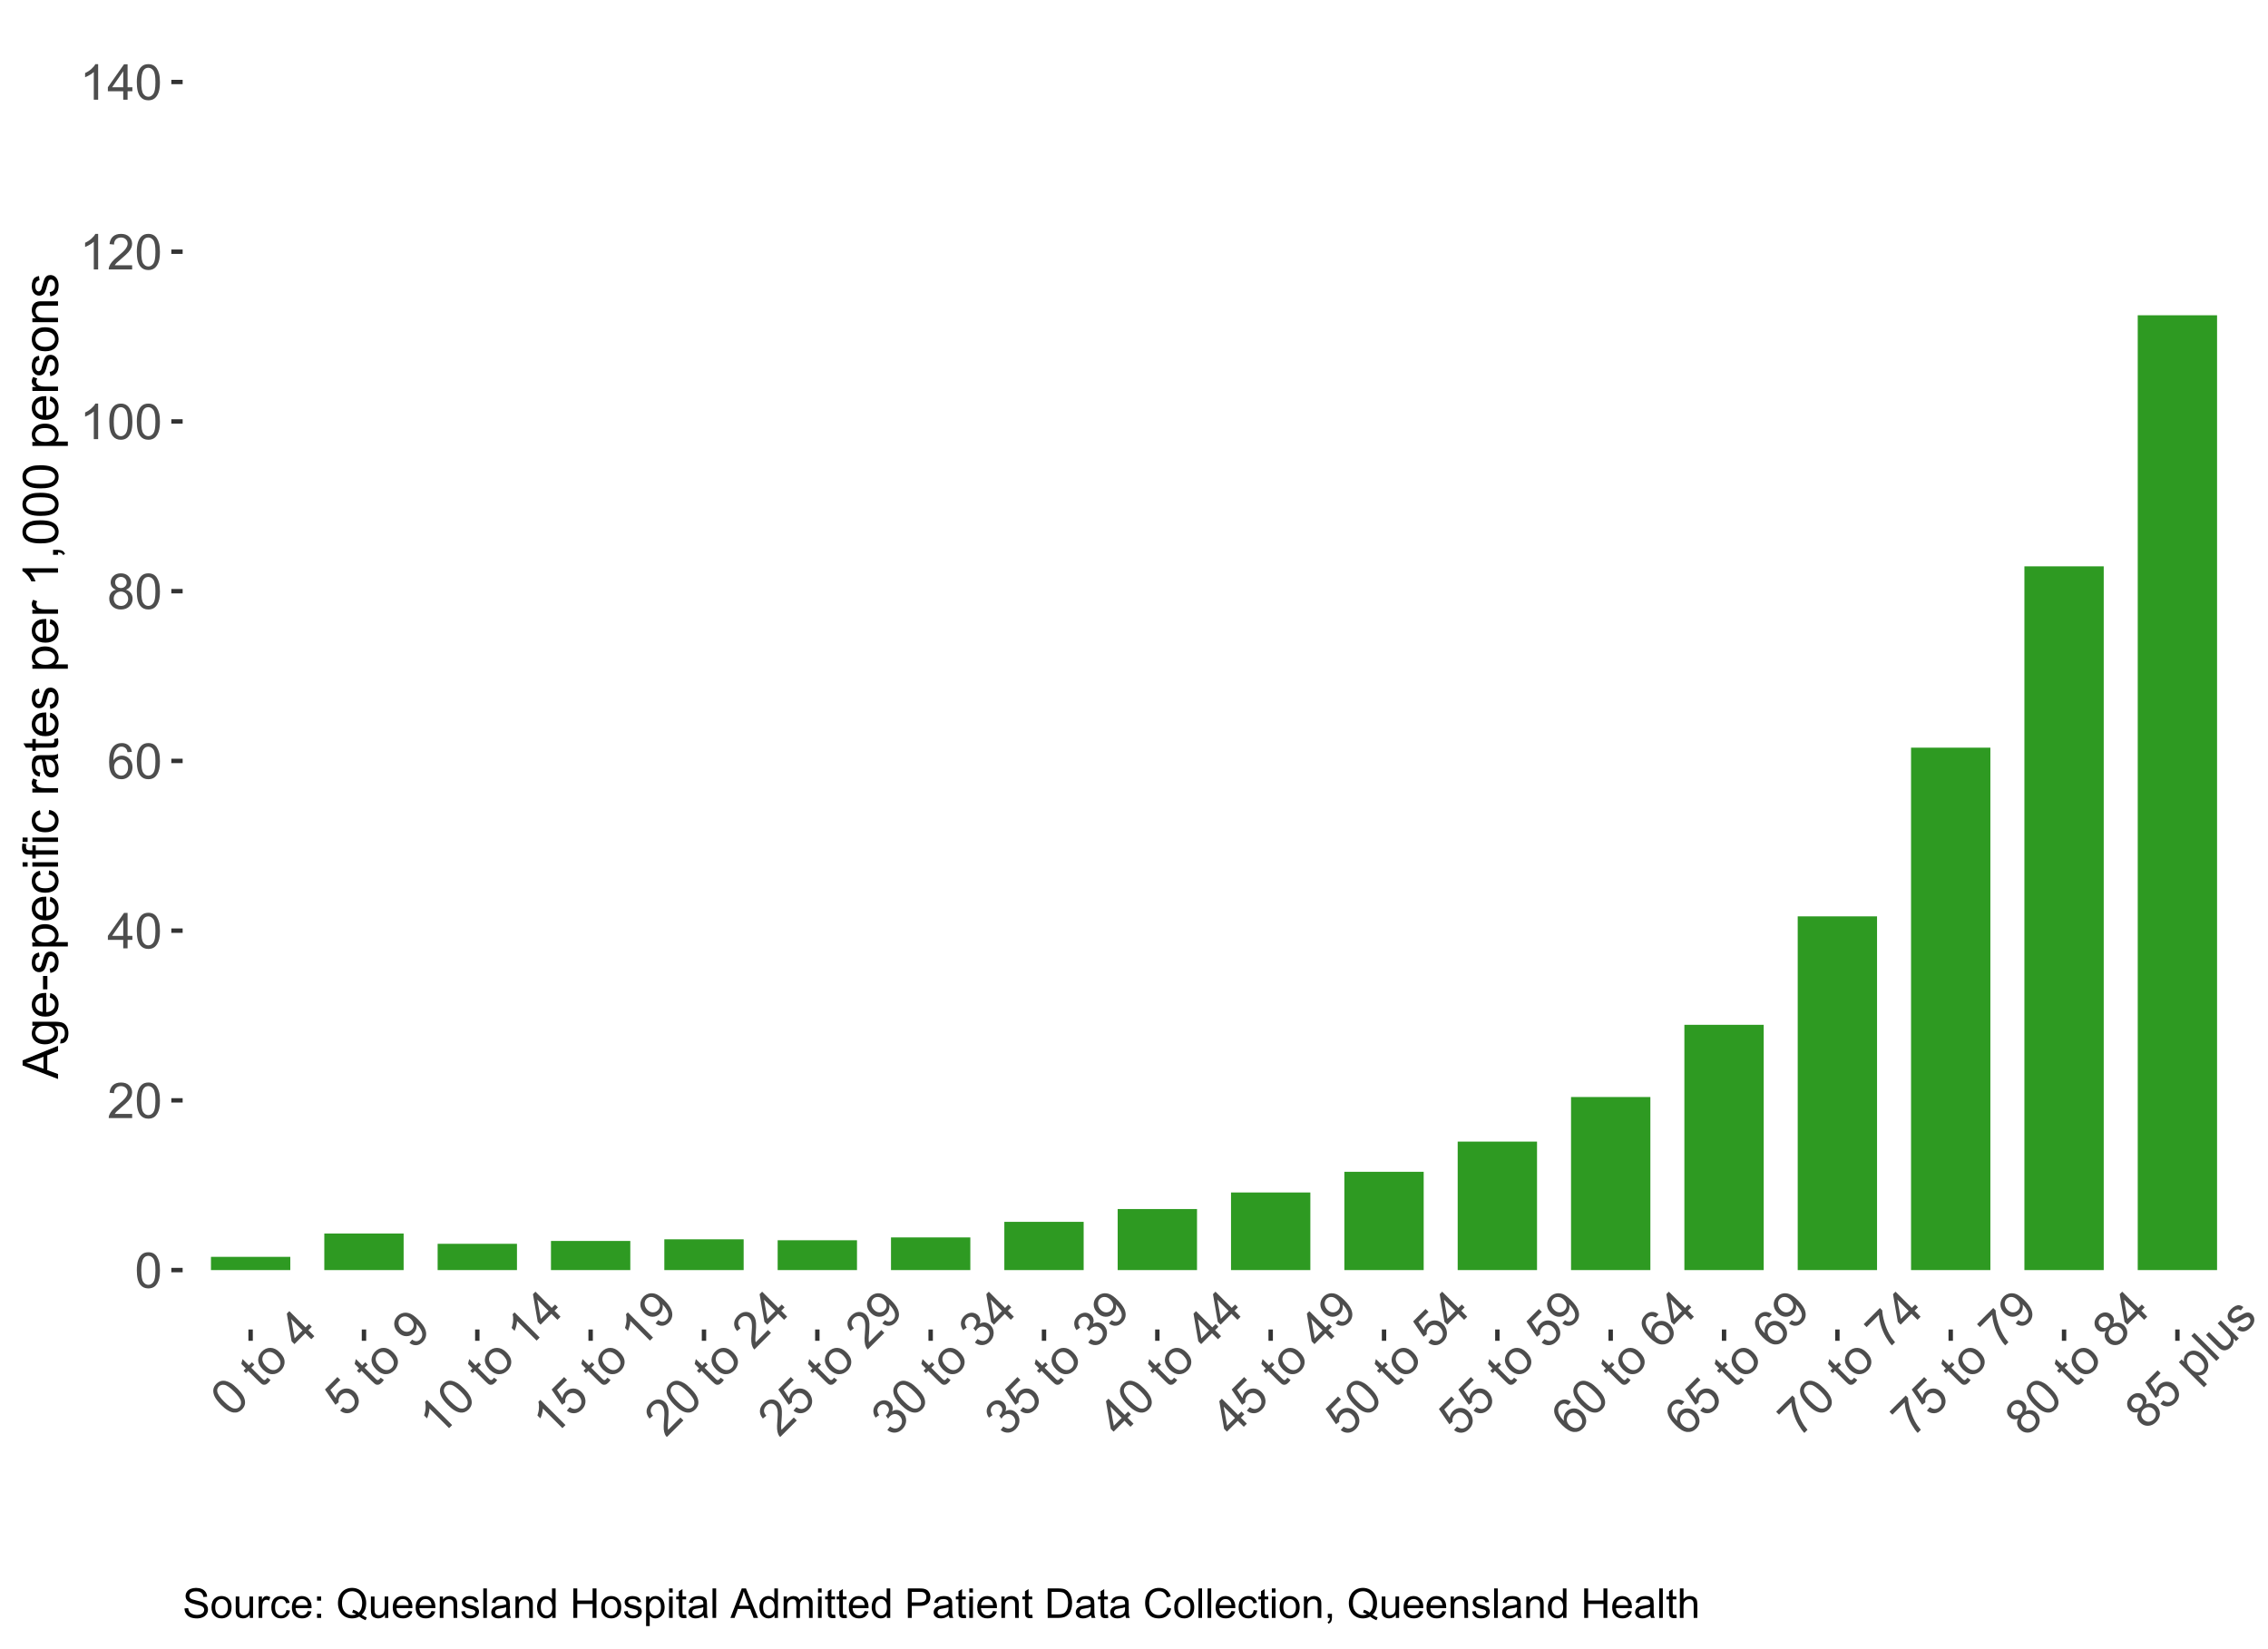 <?xml version="1.0" encoding="UTF-8"?>
<svg xmlns="http://www.w3.org/2000/svg" xmlns:xlink="http://www.w3.org/1999/xlink" width="550pt" height="400pt" viewBox="0 0 550 400" version="1.1">
<defs>
<g>
<symbol overflow="visible" id="glyph0-0">
<path style="stroke:none;" d="M 1.5 0 L 1.5 -7.5 L 7.5 -7.5 L 7.5 0 Z M 1.688 -0.188 L 7.312 -0.188 L 7.312 -7.312 L 1.688 -7.312 Z M 1.688 -0.188 "/>
</symbol>
<symbol overflow="visible" id="glyph0-1">
<path style="stroke:none;" d="M 0.5 -4.234 C 0.496 -5.246 0.602 -6.062 0.812 -6.688 C 1.02 -7.305 1.328 -7.785 1.742 -8.121 C 2.148 -8.457 2.668 -8.625 3.297 -8.625 C 3.758 -8.625 4.164 -8.531 4.512 -8.348 C 4.855 -8.16 5.141 -7.891 5.371 -7.543 C 5.594 -7.191 5.773 -6.766 5.906 -6.266 C 6.035 -5.762 6.098 -5.086 6.102 -4.234 C 6.098 -3.227 5.996 -2.414 5.789 -1.797 C 5.578 -1.176 5.266 -0.695 4.859 -0.359 C 4.445 -0.02 3.926 0.145 3.297 0.148 C 2.465 0.145 1.816 -0.148 1.348 -0.742 C 0.781 -1.457 0.496 -2.621 0.5 -4.234 Z M 1.582 -4.234 C 1.582 -2.824 1.746 -1.887 2.074 -1.418 C 2.402 -0.949 2.809 -0.715 3.297 -0.719 C 3.777 -0.715 4.184 -0.949 4.52 -1.422 C 4.848 -1.887 5.016 -2.824 5.016 -4.234 C 5.016 -5.648 4.848 -6.59 4.52 -7.055 C 4.184 -7.516 3.773 -7.746 3.289 -7.75 C 2.801 -7.746 2.414 -7.543 2.125 -7.137 C 1.762 -6.613 1.582 -5.645 1.582 -4.234 Z M 1.582 -4.234 "/>
</symbol>
<symbol overflow="visible" id="glyph0-2">
<path style="stroke:none;" d="M 6.039 -1.016 L 6.039 0 L 0.363 0 C 0.355 -0.254 0.395 -0.496 0.484 -0.734 C 0.629 -1.117 0.859 -1.5 1.18 -1.875 C 1.492 -2.25 1.953 -2.684 2.562 -3.176 C 3.492 -3.941 4.125 -4.547 4.453 -4.992 C 4.781 -5.438 4.945 -5.859 4.945 -6.266 C 4.945 -6.68 4.793 -7.031 4.496 -7.32 C 4.191 -7.602 3.805 -7.746 3.328 -7.75 C 2.82 -7.746 2.414 -7.594 2.109 -7.293 C 1.805 -6.984 1.648 -6.562 1.648 -6.031 L 0.562 -6.141 C 0.633 -6.945 0.91 -7.559 1.398 -7.988 C 1.879 -8.41 2.531 -8.625 3.352 -8.625 C 4.172 -8.625 4.824 -8.395 5.309 -7.938 C 5.789 -7.48 6.027 -6.914 6.031 -6.242 C 6.027 -5.895 5.957 -5.559 5.82 -5.227 C 5.676 -4.891 5.441 -4.539 5.117 -4.176 C 4.789 -3.805 4.25 -3.301 3.492 -2.664 C 2.859 -2.129 2.453 -1.77 2.273 -1.582 C 2.094 -1.395 1.945 -1.203 1.828 -1.016 Z M 6.039 -1.016 "/>
</symbol>
<symbol overflow="visible" id="glyph0-3">
<path style="stroke:none;" d="M 3.879 0 L 3.879 -2.055 L 0.152 -2.055 L 0.152 -3.023 L 4.07 -8.59 L 4.934 -8.59 L 4.934 -3.023 L 6.094 -3.023 L 6.094 -2.055 L 4.934 -2.055 L 4.934 0 Z M 3.879 -3.023 L 3.879 -6.898 L 1.188 -3.023 Z M 3.879 -3.023 "/>
</symbol>
<symbol overflow="visible" id="glyph0-4">
<path style="stroke:none;" d="M 5.969 -6.484 L 4.922 -6.406 C 4.828 -6.812 4.695 -7.113 4.523 -7.305 C 4.234 -7.605 3.883 -7.758 3.469 -7.758 C 3.133 -7.758 2.836 -7.664 2.586 -7.477 C 2.25 -7.234 1.988 -6.879 1.797 -6.414 C 1.605 -5.949 1.508 -5.289 1.5 -4.43 C 1.754 -4.812 2.062 -5.098 2.434 -5.289 C 2.797 -5.473 3.184 -5.566 3.586 -5.57 C 4.289 -5.566 4.887 -5.309 5.383 -4.793 C 5.875 -4.277 6.121 -3.609 6.125 -2.789 C 6.121 -2.25 6.004 -1.746 5.773 -1.285 C 5.539 -0.82 5.223 -0.469 4.816 -0.223 C 4.41 0.023 3.949 0.145 3.434 0.148 C 2.555 0.145 1.836 -0.176 1.285 -0.82 C 0.727 -1.469 0.449 -2.535 0.453 -4.02 C 0.449 -5.676 0.758 -6.883 1.371 -7.641 C 1.902 -8.297 2.621 -8.625 3.531 -8.625 C 4.207 -8.625 4.762 -8.434 5.195 -8.055 C 5.625 -7.676 5.883 -7.152 5.969 -6.484 Z M 1.664 -2.781 C 1.664 -2.418 1.738 -2.07 1.895 -1.738 C 2.043 -1.406 2.262 -1.152 2.543 -0.98 C 2.82 -0.801 3.109 -0.715 3.414 -0.719 C 3.859 -0.715 4.242 -0.895 4.566 -1.258 C 4.883 -1.613 5.043 -2.102 5.047 -2.727 C 5.043 -3.316 4.887 -3.785 4.57 -4.129 C 4.25 -4.469 3.852 -4.641 3.375 -4.641 C 2.898 -4.641 2.492 -4.469 2.16 -4.129 C 1.828 -3.785 1.664 -3.336 1.664 -2.781 Z M 1.664 -2.781 "/>
</symbol>
<symbol overflow="visible" id="glyph0-5">
<path style="stroke:none;" d="M 2.121 -4.656 C 1.684 -4.816 1.359 -5.047 1.148 -5.344 C 0.938 -5.641 0.832 -5.996 0.832 -6.41 C 0.832 -7.035 1.055 -7.559 1.504 -7.984 C 1.953 -8.41 2.551 -8.625 3.297 -8.625 C 4.043 -8.625 4.648 -8.406 5.109 -7.973 C 5.566 -7.535 5.793 -7.004 5.797 -6.383 C 5.793 -5.977 5.688 -5.629 5.48 -5.34 C 5.27 -5.043 4.953 -4.816 4.531 -4.656 C 5.055 -4.48 5.457 -4.203 5.734 -3.824 C 6.008 -3.438 6.145 -2.98 6.148 -2.453 C 6.145 -1.715 5.887 -1.098 5.367 -0.602 C 4.844 -0.102 4.16 0.145 3.316 0.148 C 2.469 0.145 1.785 -0.102 1.266 -0.605 C 0.742 -1.105 0.48 -1.734 0.484 -2.484 C 0.48 -3.039 0.621 -3.504 0.91 -3.887 C 1.191 -4.262 1.598 -4.52 2.121 -4.656 Z M 1.91 -6.445 C 1.91 -6.039 2.039 -5.707 2.301 -5.449 C 2.562 -5.191 2.902 -5.062 3.32 -5.062 C 3.723 -5.062 4.055 -5.188 4.32 -5.445 C 4.578 -5.695 4.711 -6.012 4.711 -6.387 C 4.711 -6.773 4.574 -7.098 4.309 -7.363 C 4.035 -7.625 3.703 -7.758 3.312 -7.758 C 2.906 -7.758 2.574 -7.629 2.309 -7.371 C 2.043 -7.113 1.91 -6.805 1.91 -6.445 Z M 1.57 -2.477 C 1.57 -2.176 1.641 -1.887 1.785 -1.605 C 1.926 -1.324 2.137 -1.105 2.422 -0.949 C 2.699 -0.793 3.004 -0.715 3.328 -0.719 C 3.832 -0.715 4.246 -0.879 4.578 -1.207 C 4.902 -1.531 5.066 -1.941 5.07 -2.445 C 5.066 -2.945 4.898 -3.367 4.562 -3.703 C 4.223 -4.035 3.801 -4.199 3.293 -4.203 C 2.793 -4.199 2.379 -4.035 2.059 -3.711 C 1.73 -3.379 1.57 -2.969 1.57 -2.477 Z M 1.57 -2.477 "/>
</symbol>
<symbol overflow="visible" id="glyph0-6">
<path style="stroke:none;" d="M 4.469 0 L 3.414 0 L 3.414 -6.719 C 3.16 -6.477 2.828 -6.234 2.414 -5.996 C 2 -5.75 1.629 -5.57 1.305 -5.449 L 1.305 -6.469 C 1.895 -6.742 2.41 -7.078 2.852 -7.477 C 3.293 -7.871 3.605 -8.254 3.789 -8.625 L 4.469 -8.625 Z M 4.469 0 "/>
</symbol>
<symbol overflow="visible" id="glyph1-0">
<path style="stroke:none;" d="M 1.062 -1.062 L -4.242 -6.363 L 0 -10.605 L 5.305 -5.305 Z M 1.062 -1.324 L 5.039 -5.305 L 0 -10.34 L -3.977 -6.363 Z M 1.062 -1.324 "/>
</symbol>
<symbol overflow="visible" id="glyph1-1">
<path style="stroke:none;" d="M -2.645 -3.348 C -3.355 -4.062 -3.859 -4.715 -4.152 -5.305 C -4.441 -5.887 -4.559 -6.445 -4.508 -6.977 C -4.453 -7.504 -4.207 -7.988 -3.766 -8.43 C -3.438 -8.754 -3.086 -8.977 -2.711 -9.094 C -2.332 -9.207 -1.941 -9.219 -1.535 -9.133 C -1.129 -9.043 -0.699 -8.867 -0.254 -8.605 C 0.191 -8.34 0.711 -7.906 1.316 -7.309 C 2.027 -6.59 2.531 -5.941 2.824 -5.363 C 3.113 -4.777 3.23 -4.223 3.18 -3.691 C 3.125 -3.16 2.879 -2.672 2.438 -2.23 C 1.852 -1.641 1.18 -1.391 0.426 -1.48 C -0.48 -1.582 -1.5 -2.203 -2.645 -3.348 Z M -1.875 -4.113 C -0.879 -3.113 -0.102 -2.566 0.461 -2.473 C 1.023 -2.375 1.477 -2.496 1.824 -2.844 C 2.16 -3.18 2.281 -3.633 2.188 -4.203 C 2.086 -4.766 1.543 -5.547 0.551 -6.543 C -0.449 -7.539 -1.23 -8.086 -1.793 -8.184 C -2.355 -8.277 -2.809 -8.152 -3.156 -7.805 C -3.496 -7.461 -3.625 -7.043 -3.543 -6.551 C -3.426 -5.922 -2.871 -5.109 -1.875 -4.113 Z M -1.875 -4.113 "/>
</symbol>
<symbol overflow="visible" id="glyph1-2">
<path style="stroke:none;" d=""/>
</symbol>
<symbol overflow="visible" id="glyph1-3">
<path style="stroke:none;" d="M 1.52 -2.855 L 2.285 -2.305 C 2.121 -2.047 1.953 -1.84 1.789 -1.676 C 1.516 -1.402 1.266 -1.234 1.031 -1.172 C 0.797 -1.109 0.578 -1.117 0.379 -1.195 C 0.176 -1.273 -0.145 -1.535 -0.594 -1.984 L -3.125 -4.516 L -3.672 -3.969 L -4.25 -4.551 L -3.703 -5.098 L -4.793 -6.188 L -4.5 -7.375 L -2.961 -5.836 L -2.211 -6.586 L -1.633 -6.008 L -2.383 -5.258 L 0.191 -2.684 C 0.398 -2.473 0.547 -2.348 0.637 -2.312 C 0.723 -2.277 0.812 -2.273 0.91 -2.297 C 1.004 -2.32 1.109 -2.387 1.223 -2.5 C 1.305 -2.578 1.402 -2.695 1.52 -2.855 Z M 1.52 -2.855 "/>
</symbol>
<symbol overflow="visible" id="glyph1-4">
<path style="stroke:none;" d="M -1.918 -2.48 C -2.73 -3.293 -3.109 -4.125 -3.051 -4.973 C -2.992 -5.672 -2.695 -6.297 -2.156 -6.844 C -1.547 -7.445 -0.852 -7.738 -0.074 -7.73 C 0.703 -7.715 1.438 -7.363 2.141 -6.668 C 2.703 -6.098 3.066 -5.566 3.223 -5.074 C 3.379 -4.578 3.383 -4.078 3.238 -3.574 C 3.09 -3.07 2.824 -2.625 2.445 -2.246 C 1.824 -1.625 1.129 -1.324 0.355 -1.344 C -0.418 -1.355 -1.172 -1.734 -1.918 -2.48 Z M -1.152 -3.25 C -0.586 -2.684 -0.043 -2.383 0.484 -2.352 C 1.008 -2.312 1.457 -2.484 1.832 -2.859 C 2.199 -3.227 2.367 -3.672 2.332 -4.203 C 2.293 -4.727 1.984 -5.281 1.414 -5.863 C 0.867 -6.406 0.336 -6.695 -0.191 -6.727 C -0.719 -6.758 -1.168 -6.59 -1.539 -6.227 C -1.91 -5.852 -2.078 -5.402 -2.047 -4.879 C -2.008 -4.352 -1.711 -3.809 -1.152 -3.25 Z M -1.152 -3.25 "/>
</symbol>
<symbol overflow="visible" id="glyph1-5">
<path style="stroke:none;" d="M 2.742 -2.742 L 1.289 -4.195 L -1.348 -1.562 L -2.031 -2.246 L -3.195 -8.953 L -2.586 -9.562 L 1.352 -5.625 L 2.172 -6.445 L 2.855 -5.762 L 2.035 -4.941 L 3.488 -3.488 Z M 0.605 -4.879 L -2.133 -7.621 L -1.297 -2.98 Z M 0.605 -4.879 "/>
</symbol>
<symbol overflow="visible" id="glyph1-6">
<path style="stroke:none;" d="M -1.238 -1.941 L -0.523 -2.793 C -0.082 -2.469 0.336 -2.316 0.742 -2.336 C 1.145 -2.355 1.496 -2.516 1.793 -2.812 C 2.152 -3.172 2.32 -3.609 2.297 -4.129 C 2.273 -4.648 2.039 -5.133 1.594 -5.582 C 1.168 -6.004 0.711 -6.219 0.23 -6.227 C -0.254 -6.23 -0.688 -6.043 -1.078 -5.66 C -1.316 -5.418 -1.477 -5.145 -1.562 -4.844 C -1.645 -4.539 -1.656 -4.246 -1.594 -3.965 L -2.387 -3.355 L -4.918 -7.062 L -1.898 -10.086 L -1.184 -9.371 L -3.609 -6.949 L -2.305 -4.988 C -2.188 -5.605 -1.934 -6.117 -1.539 -6.516 C -1.004 -7.047 -0.375 -7.309 0.355 -7.309 C 1.086 -7.301 1.742 -7.012 2.32 -6.438 C 2.867 -5.887 3.18 -5.25 3.266 -4.531 C 3.363 -3.648 3.078 -2.871 2.406 -2.199 C 1.852 -1.645 1.246 -1.348 0.59 -1.309 C -0.07 -1.266 -0.676 -1.477 -1.238 -1.941 Z M -1.238 -1.941 "/>
</symbol>
<symbol overflow="visible" id="glyph1-7">
<path style="stroke:none;" d="M -0.941 -1.867 L -0.289 -2.652 C 0.109 -2.375 0.465 -2.246 0.789 -2.266 C 1.113 -2.285 1.41 -2.43 1.68 -2.695 C 1.906 -2.926 2.055 -3.18 2.125 -3.457 C 2.191 -3.734 2.191 -4.016 2.129 -4.301 C 2.059 -4.586 1.914 -4.914 1.695 -5.289 C 1.469 -5.66 1.203 -6 0.895 -6.312 C 0.859 -6.344 0.809 -6.395 0.742 -6.461 C 0.828 -6.07 0.816 -5.672 0.707 -5.27 C 0.594 -4.859 0.387 -4.508 0.09 -4.211 C -0.414 -3.707 -1.016 -3.465 -1.73 -3.48 C -2.441 -3.496 -3.098 -3.801 -3.695 -4.398 C -4.309 -5.012 -4.621 -5.688 -4.637 -6.43 C -4.645 -7.164 -4.379 -7.809 -3.836 -8.359 C -3.438 -8.754 -2.969 -9.008 -2.434 -9.125 C -1.891 -9.234 -1.34 -9.18 -0.777 -8.961 C -0.215 -8.734 0.438 -8.25 1.184 -7.508 C 1.957 -6.727 2.488 -6.023 2.785 -5.398 C 3.074 -4.766 3.176 -4.168 3.082 -3.598 C 2.988 -3.023 2.719 -2.512 2.273 -2.066 C 1.797 -1.59 1.277 -1.332 0.715 -1.297 C 0.152 -1.258 -0.398 -1.449 -0.941 -1.867 Z M -0.566 -7.602 C -0.992 -8.027 -1.445 -8.254 -1.93 -8.281 C -2.406 -8.301 -2.809 -8.152 -3.129 -7.836 C -3.457 -7.5 -3.609 -7.078 -3.586 -6.562 C -3.562 -6.047 -3.336 -5.57 -2.906 -5.141 C -2.516 -4.75 -2.082 -4.555 -1.609 -4.547 C -1.133 -4.539 -0.727 -4.707 -0.387 -5.051 C -0.043 -5.395 0.117 -5.797 0.102 -6.266 C 0.078 -6.727 -0.141 -7.172 -0.566 -7.602 Z M -0.566 -7.602 "/>
</symbol>
<symbol overflow="visible" id="glyph1-8">
<path style="stroke:none;" d="M 3.16 -3.16 L 2.414 -2.414 L -2.336 -7.168 C -2.34 -6.812 -2.402 -6.406 -2.527 -5.945 C -2.645 -5.48 -2.781 -5.09 -2.93 -4.777 L -3.648 -5.496 C -3.426 -6.109 -3.301 -6.711 -3.27 -7.305 C -3.234 -7.895 -3.281 -8.387 -3.418 -8.781 L -2.938 -9.262 Z M 3.16 -3.16 "/>
</symbol>
<symbol overflow="visible" id="glyph1-9">
<path style="stroke:none;" d="M 3.555 -4.988 L 4.273 -4.273 L 0.258 -0.258 C 0.074 -0.43 -0.07 -0.629 -0.176 -0.863 C -0.344 -1.234 -0.445 -1.668 -0.488 -2.16 C -0.527 -2.648 -0.512 -3.281 -0.434 -4.055 C -0.316 -5.258 -0.297 -6.133 -0.383 -6.68 C -0.461 -7.227 -0.645 -7.641 -0.934 -7.926 C -1.223 -8.219 -1.578 -8.363 -1.996 -8.355 C -2.406 -8.348 -2.785 -8.172 -3.129 -7.836 C -3.488 -7.473 -3.668 -7.078 -3.668 -6.648 C -3.668 -6.215 -3.477 -5.809 -3.098 -5.426 L -3.945 -4.738 C -4.461 -5.359 -4.699 -5.992 -4.656 -6.637 C -4.613 -7.277 -4.305 -7.887 -3.73 -8.469 C -3.145 -9.047 -2.52 -9.348 -1.859 -9.367 C -1.195 -9.383 -0.625 -9.152 -0.148 -8.676 C 0.094 -8.43 0.277 -8.141 0.418 -7.809 C 0.551 -7.473 0.633 -7.059 0.664 -6.57 C 0.688 -6.078 0.664 -5.34 0.586 -4.355 C 0.512 -3.527 0.477 -2.984 0.484 -2.727 C 0.488 -2.461 0.52 -2.223 0.574 -2.008 Z M 3.555 -4.988 "/>
</symbol>
<symbol overflow="visible" id="glyph1-10">
<path style="stroke:none;" d="M -1.246 -1.961 L -0.602 -2.805 C -0.094 -2.465 0.355 -2.305 0.75 -2.328 C 1.141 -2.344 1.484 -2.504 1.781 -2.801 C 2.133 -3.152 2.305 -3.57 2.305 -4.055 C 2.301 -4.539 2.121 -4.961 1.766 -5.32 C 1.418 -5.66 1.023 -5.828 0.582 -5.828 C 0.137 -5.824 -0.254 -5.652 -0.605 -5.312 C -0.742 -5.168 -0.891 -4.965 -1.047 -4.703 L -1.621 -5.441 C -1.562 -5.484 -1.52 -5.52 -1.492 -5.551 C -1.172 -5.863 -0.969 -6.234 -0.883 -6.656 C -0.793 -7.078 -0.922 -7.461 -1.27 -7.805 C -1.539 -8.078 -1.859 -8.211 -2.227 -8.207 C -2.59 -8.199 -2.918 -8.051 -3.211 -7.762 C -3.5 -7.469 -3.648 -7.137 -3.66 -6.762 C -3.672 -6.387 -3.523 -5.988 -3.215 -5.57 L -4.094 -4.957 C -4.5 -5.547 -4.68 -6.141 -4.633 -6.738 C -4.582 -7.336 -4.316 -7.875 -3.84 -8.355 C -3.504 -8.688 -3.129 -8.922 -2.711 -9.059 C -2.285 -9.195 -1.879 -9.215 -1.488 -9.117 C -1.094 -9.016 -0.758 -8.828 -0.484 -8.555 C -0.219 -8.293 -0.055 -7.984 0.02 -7.629 C 0.09 -7.27 0.059 -6.887 -0.09 -6.488 C 0.352 -6.762 0.797 -6.871 1.262 -6.809 C 1.719 -6.746 2.145 -6.52 2.539 -6.129 C 3.066 -5.598 3.324 -4.953 3.309 -4.199 C 3.289 -3.441 2.984 -2.77 2.395 -2.18 C 1.859 -1.645 1.258 -1.359 0.59 -1.328 C -0.078 -1.293 -0.688 -1.504 -1.246 -1.961 Z M -1.246 -1.961 "/>
</symbol>
<symbol overflow="visible" id="glyph1-11">
<path style="stroke:none;" d="M -0.363 -8.809 L -1.047 -8.008 C -1.402 -8.23 -1.711 -8.348 -1.969 -8.363 C -2.383 -8.371 -2.734 -8.23 -3.031 -7.938 C -3.266 -7.699 -3.41 -7.426 -3.461 -7.113 C -3.52 -6.707 -3.453 -6.27 -3.266 -5.809 C -3.07 -5.34 -2.672 -4.801 -2.07 -4.191 C -2.16 -4.641 -2.145 -5.066 -2.02 -5.461 C -1.891 -5.852 -1.688 -6.188 -1.406 -6.477 C -0.906 -6.969 -0.301 -7.211 0.414 -7.195 C 1.129 -7.18 1.777 -6.879 2.359 -6.301 C 2.738 -5.918 3.008 -5.484 3.172 -4.992 C 3.332 -4.5 3.359 -4.023 3.246 -3.562 C 3.133 -3.102 2.895 -2.688 2.531 -2.324 C 1.906 -1.699 1.168 -1.422 0.324 -1.488 C -0.527 -1.551 -1.473 -2.105 -2.523 -3.16 C -3.695 -4.332 -4.332 -5.402 -4.434 -6.371 C -4.516 -7.211 -4.238 -7.953 -3.602 -8.598 C -3.121 -9.07 -2.594 -9.328 -2.023 -9.367 C -1.445 -9.402 -0.895 -9.215 -0.363 -8.809 Z M -0.793 -3.145 C -0.531 -2.883 -0.234 -2.691 0.109 -2.57 C 0.449 -2.441 0.781 -2.414 1.102 -2.492 C 1.422 -2.562 1.688 -2.707 1.906 -2.926 C 2.219 -3.238 2.363 -3.637 2.336 -4.117 C 2.309 -4.598 2.078 -5.055 1.641 -5.492 C 1.219 -5.91 0.773 -6.129 0.312 -6.148 C -0.156 -6.164 -0.555 -6.004 -0.895 -5.668 C -1.23 -5.328 -1.395 -4.922 -1.391 -4.449 C -1.379 -3.969 -1.18 -3.535 -0.793 -3.145 Z M -0.793 -3.145 "/>
</symbol>
<symbol overflow="visible" id="glyph1-12">
<path style="stroke:none;" d="M -4.875 -5.68 L -5.594 -6.398 L -1.66 -10.328 L -1.082 -9.75 C -1.055 -8.949 -0.891 -8.016 -0.59 -6.957 C -0.285 -5.895 0.121 -4.902 0.633 -3.973 C 0.992 -3.316 1.453 -2.664 2.02 -2.02 L 1.25 -1.25 C 0.777 -1.734 0.297 -2.406 -0.199 -3.266 C -0.695 -4.117 -1.09 -5.027 -1.383 -5.996 C -1.676 -6.957 -1.848 -7.844 -1.902 -8.656 Z M -4.875 -5.68 "/>
</symbol>
<symbol overflow="visible" id="glyph1-13">
<path style="stroke:none;" d="M -1.793 -4.793 C -2.215 -4.598 -2.605 -4.527 -2.965 -4.59 C -3.324 -4.648 -3.648 -4.828 -3.945 -5.121 C -4.383 -5.562 -4.598 -6.09 -4.582 -6.711 C -4.566 -7.328 -4.293 -7.902 -3.766 -8.43 C -3.23 -8.957 -2.648 -9.23 -2.023 -9.25 C -1.391 -9.262 -0.855 -9.047 -0.414 -8.609 C -0.133 -8.324 0.035 -8.008 0.098 -7.652 C 0.156 -7.293 0.098 -6.906 -0.09 -6.496 C 0.406 -6.746 0.883 -6.832 1.348 -6.758 C 1.812 -6.68 2.23 -6.457 2.609 -6.082 C 3.125 -5.562 3.379 -4.941 3.367 -4.223 C 3.352 -3.5 3.047 -2.84 2.449 -2.242 C 1.848 -1.641 1.184 -1.336 0.465 -1.324 C -0.258 -1.309 -0.879 -1.566 -1.414 -2.102 C -1.805 -2.492 -2.035 -2.922 -2.102 -3.391 C -2.168 -3.855 -2.066 -4.324 -1.793 -4.793 Z M -3.207 -5.91 C -2.918 -5.617 -2.594 -5.473 -2.227 -5.48 C -1.859 -5.48 -1.527 -5.633 -1.23 -5.93 C -0.941 -6.215 -0.797 -6.539 -0.797 -6.906 C -0.793 -7.27 -0.922 -7.582 -1.184 -7.848 C -1.457 -8.117 -1.781 -8.254 -2.156 -8.254 C -2.531 -8.25 -2.859 -8.109 -3.145 -7.828 C -3.426 -7.539 -3.57 -7.211 -3.578 -6.844 C -3.582 -6.473 -3.457 -6.16 -3.207 -5.91 Z M -0.641 -2.863 C -0.426 -2.648 -0.176 -2.492 0.125 -2.395 C 0.422 -2.297 0.727 -2.293 1.035 -2.383 C 1.344 -2.473 1.613 -2.633 1.844 -2.863 C 2.199 -3.219 2.379 -3.629 2.383 -4.09 C 2.383 -4.551 2.207 -4.957 1.855 -5.312 C 1.492 -5.668 1.074 -5.844 0.605 -5.844 C 0.129 -5.836 -0.281 -5.656 -0.641 -5.301 C -0.988 -4.945 -1.164 -4.539 -1.164 -4.078 C -1.16 -3.617 -0.984 -3.211 -0.641 -2.863 Z M -0.641 -2.863 "/>
</symbol>
<symbol overflow="visible" id="glyph1-14">
<path style="stroke:none;" d="M 2.246 1.125 L -3.84 -4.961 L -3.16 -5.641 L -2.59 -5.066 C -2.652 -5.449 -2.637 -5.797 -2.547 -6.113 C -2.457 -6.422 -2.27 -6.723 -1.984 -7.016 C -1.605 -7.387 -1.176 -7.621 -0.699 -7.719 C -0.219 -7.809 0.266 -7.754 0.766 -7.551 C 1.262 -7.344 1.723 -7.031 2.145 -6.613 C 2.594 -6.16 2.918 -5.672 3.117 -5.152 C 3.316 -4.629 3.355 -4.121 3.242 -3.621 C 3.125 -3.121 2.898 -2.699 2.559 -2.363 C 2.309 -2.109 2.035 -1.938 1.734 -1.848 C 1.43 -1.754 1.133 -1.727 0.848 -1.762 L 2.992 0.383 Z M -0.941 -3.41 C -0.371 -2.84 0.16 -2.535 0.66 -2.496 C 1.156 -2.457 1.57 -2.598 1.898 -2.926 C 2.227 -3.254 2.367 -3.68 2.328 -4.195 C 2.281 -4.711 1.965 -5.262 1.379 -5.855 C 0.816 -6.41 0.285 -6.715 -0.223 -6.766 C -0.73 -6.812 -1.145 -6.676 -1.473 -6.359 C -1.785 -6.039 -1.918 -5.609 -1.867 -5.07 C -1.812 -4.523 -1.504 -3.973 -0.941 -3.41 Z M -0.941 -3.41 "/>
</symbol>
<symbol overflow="visible" id="glyph1-15">
<path style="stroke:none;" d="M 0.543 -0.543 L -5.531 -6.617 L -4.785 -7.363 L 1.289 -1.289 Z M 0.543 -0.543 "/>
</symbol>
<symbol overflow="visible" id="glyph1-16">
<path style="stroke:none;" d="M 3.441 -3.441 L 2.797 -4.09 C 2.945 -3.246 2.73 -2.531 2.145 -1.949 C 1.887 -1.688 1.594 -1.492 1.27 -1.367 C 0.941 -1.238 0.648 -1.199 0.391 -1.242 C 0.129 -1.281 -0.129 -1.387 -0.391 -1.566 C -0.566 -1.676 -0.812 -1.895 -1.133 -2.215 L -3.855 -4.941 L -3.113 -5.688 L -0.672 -3.25 C -0.277 -2.855 -0.004 -2.609 0.16 -2.508 C 0.402 -2.355 0.656 -2.297 0.922 -2.34 C 1.18 -2.379 1.426 -2.512 1.652 -2.738 C 1.875 -2.957 2.027 -3.227 2.109 -3.539 C 2.191 -3.852 2.172 -4.145 2.059 -4.426 C 1.941 -4.699 1.695 -5.027 1.32 -5.406 L -1.035 -7.766 L -0.289 -8.512 L 4.109 -4.109 Z M 3.441 -3.441 "/>
</symbol>
<symbol overflow="visible" id="glyph1-17">
<path style="stroke:none;" d="M -1.051 -1.574 L -0.43 -2.43 C -0.094 -2.172 0.242 -2.059 0.594 -2.094 C 0.938 -2.121 1.281 -2.309 1.625 -2.652 C 1.961 -2.992 2.145 -3.316 2.176 -3.621 C 2.199 -3.926 2.121 -4.172 1.934 -4.363 C 1.766 -4.531 1.559 -4.59 1.316 -4.539 C 1.148 -4.504 0.809 -4.336 0.301 -4.031 C -0.387 -3.621 -0.879 -3.359 -1.191 -3.25 C -1.5 -3.137 -1.801 -3.117 -2.09 -3.188 C -2.375 -3.258 -2.629 -3.398 -2.848 -3.617 C -3.043 -3.809 -3.176 -4.035 -3.254 -4.297 C -3.328 -4.551 -3.348 -4.812 -3.305 -5.078 C -3.273 -5.277 -3.188 -5.508 -3.051 -5.77 C -2.906 -6.027 -2.723 -6.273 -2.496 -6.504 C -2.148 -6.848 -1.793 -7.102 -1.434 -7.266 C -1.07 -7.426 -0.742 -7.48 -0.453 -7.438 C -0.156 -7.391 0.152 -7.25 0.484 -7.016 L -0.145 -6.188 C -0.402 -6.379 -0.676 -6.457 -0.961 -6.426 C -1.246 -6.391 -1.535 -6.23 -1.828 -5.945 C -2.168 -5.602 -2.355 -5.301 -2.391 -5.043 C -2.422 -4.781 -2.359 -4.574 -2.211 -4.426 C -2.109 -4.324 -1.992 -4.27 -1.859 -4.254 C -1.715 -4.234 -1.555 -4.262 -1.375 -4.344 C -1.27 -4.387 -0.988 -4.543 -0.527 -4.809 C 0.141 -5.195 0.621 -5.449 0.922 -5.566 C 1.219 -5.684 1.516 -5.715 1.805 -5.668 C 2.094 -5.613 2.363 -5.461 2.621 -5.207 C 2.867 -4.957 3.031 -4.652 3.105 -4.289 C 3.18 -3.922 3.141 -3.539 2.988 -3.148 C 2.832 -2.75 2.582 -2.383 2.242 -2.043 C 1.668 -1.469 1.113 -1.152 0.578 -1.09 C 0.043 -1.027 -0.496 -1.188 -1.051 -1.574 Z M -1.051 -1.574 "/>
</symbol>
<symbol overflow="visible" id="glyph2-0">
<path style="stroke:none;" d="M 0 -1.5 L -7.5 -1.5 L -7.5 -7.5 L 0 -7.5 Z M -0.188 -1.688 L -0.188 -7.312 L -7.312 -7.312 L -7.312 -1.688 Z M -0.188 -1.688 "/>
</symbol>
<symbol overflow="visible" id="glyph2-1">
<path style="stroke:none;" d="M 0 0.016 L -8.59 -3.281 L -8.59 -4.508 L 0 -8.023 L 0 -6.727 L -2.602 -5.727 L -2.602 -2.133 L 0 -1.188 Z M -3.527 -2.461 L -3.527 -5.375 L -5.906 -4.477 C -6.629 -4.203 -7.223 -4 -7.688 -3.867 C -7.133 -3.758 -6.586 -3.602 -6.047 -3.406 Z M -3.527 -2.461 "/>
</symbol>
<symbol overflow="visible" id="glyph2-2">
<path style="stroke:none;" d="M 0.516 -0.598 L 0.668 -1.625 C 0.98 -1.664 1.211 -1.785 1.359 -1.98 C 1.555 -2.242 1.652 -2.598 1.652 -3.055 C 1.652 -3.539 1.555 -3.918 1.359 -4.184 C 1.164 -4.449 0.891 -4.629 0.539 -4.723 C 0.324 -4.777 -0.125 -4.801 -0.812 -4.797 C -0.27 -4.336 0 -3.762 0 -3.078 C 0 -2.219 -0.309 -1.559 -0.926 -1.09 C -1.543 -0.621 -2.281 -0.387 -3.148 -0.387 C -3.738 -0.387 -4.285 -0.492 -4.789 -0.707 C -5.289 -0.922 -5.68 -1.234 -5.953 -1.645 C -6.227 -2.051 -6.363 -2.531 -6.363 -3.082 C -6.363 -3.816 -6.066 -4.422 -5.473 -4.898 L -6.223 -4.898 L -6.223 -5.871 L -0.844 -5.871 C 0.125 -5.871 0.809 -5.77 1.215 -5.574 C 1.613 -5.375 1.934 -5.062 2.172 -4.637 C 2.402 -4.207 2.52 -3.684 2.523 -3.059 C 2.52 -2.316 2.352 -1.715 2.023 -1.258 C 1.688 -0.801 1.188 -0.582 0.516 -0.598 Z M -3.223 -1.469 C -2.406 -1.465 -1.809 -1.629 -1.438 -1.957 C -1.059 -2.281 -0.871 -2.688 -0.875 -3.176 C -0.871 -3.66 -1.059 -4.066 -1.434 -4.395 C -1.805 -4.723 -2.391 -4.887 -3.188 -4.887 C -3.945 -4.887 -4.52 -4.715 -4.91 -4.379 C -5.297 -4.039 -5.488 -3.633 -5.492 -3.156 C -5.488 -2.684 -5.297 -2.285 -4.918 -1.961 C -4.535 -1.629 -3.973 -1.465 -3.223 -1.469 Z M -3.223 -1.469 "/>
</symbol>
<symbol overflow="visible" id="glyph2-3">
<path style="stroke:none;" d="M -2.004 -5.051 L -1.867 -6.141 C -1.23 -5.969 -0.738 -5.648 -0.387 -5.184 C -0.035 -4.719 0.141 -4.125 0.141 -3.406 C 0.141 -2.492 -0.137 -1.77 -0.699 -1.238 C -1.254 -0.699 -2.043 -0.434 -3.059 -0.438 C -4.105 -0.434 -4.918 -0.703 -5.496 -1.246 C -6.074 -1.781 -6.363 -2.48 -6.363 -3.344 C -6.363 -4.176 -6.078 -4.855 -5.512 -5.383 C -4.945 -5.91 -4.148 -6.176 -3.125 -6.176 C -3.059 -6.176 -2.965 -6.172 -2.844 -6.172 L -2.844 -1.531 C -2.156 -1.562 -1.633 -1.758 -1.27 -2.109 C -0.906 -2.457 -0.727 -2.891 -0.727 -3.41 C -0.727 -3.797 -0.828 -4.125 -1.031 -4.402 C -1.234 -4.672 -1.559 -4.891 -2.004 -5.051 Z M -3.711 -1.586 L -3.711 -5.062 C -4.227 -5.016 -4.621 -4.883 -4.887 -4.664 C -5.293 -4.328 -5.496 -3.891 -5.496 -3.359 C -5.496 -2.871 -5.332 -2.465 -5.008 -2.137 C -4.684 -1.805 -4.25 -1.621 -3.711 -1.586 Z M -3.711 -1.586 "/>
</symbol>
<symbol overflow="visible" id="glyph2-4">
<path style="stroke:none;" d="M -2.578 -0.383 L -3.641 -0.383 L -3.641 -3.621 L -2.578 -3.621 Z M -2.578 -0.383 "/>
</symbol>
<symbol overflow="visible" id="glyph2-5">
<path style="stroke:none;" d="M -1.859 -0.367 L -2.023 -1.414 C -1.602 -1.469 -1.281 -1.633 -1.059 -1.902 C -0.836 -2.168 -0.727 -2.543 -0.727 -3.023 C -0.727 -3.508 -0.824 -3.867 -1.023 -4.102 C -1.219 -4.336 -1.449 -4.453 -1.719 -4.453 C -1.953 -4.453 -2.141 -4.348 -2.281 -4.141 C -2.371 -3.996 -2.492 -3.637 -2.637 -3.062 C -2.832 -2.289 -3 -1.754 -3.145 -1.457 C -3.285 -1.156 -3.48 -0.93 -3.734 -0.777 C -3.984 -0.621 -4.266 -0.543 -4.57 -0.547 C -4.844 -0.543 -5.098 -0.605 -5.34 -0.734 C -5.574 -0.859 -5.773 -1.035 -5.93 -1.254 C -6.047 -1.418 -6.148 -1.641 -6.234 -1.926 C -6.32 -2.207 -6.363 -2.512 -6.363 -2.836 C -6.363 -3.324 -6.293 -3.75 -6.152 -4.121 C -6.012 -4.488 -5.82 -4.762 -5.578 -4.938 C -5.336 -5.113 -5.016 -5.234 -4.617 -5.305 L -4.477 -4.273 C -4.797 -4.223 -5.047 -4.086 -5.227 -3.863 C -5.406 -3.637 -5.496 -3.32 -5.496 -2.914 C -5.496 -2.426 -5.414 -2.082 -5.254 -1.875 C -5.094 -1.664 -4.906 -1.559 -4.695 -1.562 C -4.555 -1.559 -4.434 -1.602 -4.324 -1.695 C -4.211 -1.773 -4.117 -1.91 -4.043 -2.098 C -4.004 -2.203 -3.914 -2.512 -3.773 -3.031 C -3.574 -3.773 -3.41 -4.293 -3.285 -4.59 C -3.156 -4.879 -2.973 -5.113 -2.73 -5.285 C -2.488 -5.453 -2.188 -5.535 -1.828 -5.539 C -1.477 -5.535 -1.145 -5.434 -0.832 -5.23 C -0.52 -5.023 -0.277 -4.727 -0.113 -4.34 C 0.059 -3.953 0.141 -3.516 0.141 -3.031 C 0.141 -2.219 -0.027 -1.602 -0.363 -1.18 C -0.699 -0.754 -1.195 -0.484 -1.859 -0.367 Z M -1.859 -0.367 "/>
</symbol>
<symbol overflow="visible" id="glyph2-6">
<path style="stroke:none;" d="M 2.383 -0.789 L -6.223 -0.789 L -6.223 -1.75 L -5.414 -1.75 C -5.73 -1.977 -5.965 -2.234 -6.125 -2.52 C -6.281 -2.801 -6.363 -3.145 -6.363 -3.555 C -6.363 -4.082 -6.227 -4.551 -5.953 -4.961 C -5.68 -5.363 -5.293 -5.672 -4.793 -5.883 C -4.293 -6.09 -3.746 -6.191 -3.156 -6.195 C -2.52 -6.191 -1.945 -6.078 -1.438 -5.852 C -0.922 -5.621 -0.531 -5.289 -0.266 -4.855 C 0.008 -4.418 0.141 -3.961 0.141 -3.48 C 0.141 -3.129 0.066 -2.812 -0.082 -2.535 C -0.23 -2.254 -0.418 -2.023 -0.645 -1.844 L 2.383 -1.844 Z M -3.078 -1.746 C -2.273 -1.746 -1.684 -1.906 -1.301 -2.23 C -0.918 -2.555 -0.727 -2.949 -0.727 -3.41 C -0.727 -3.879 -0.922 -4.277 -1.32 -4.613 C -1.711 -4.945 -2.328 -5.113 -3.164 -5.117 C -3.953 -5.113 -4.547 -4.949 -4.945 -4.625 C -5.34 -4.297 -5.535 -3.91 -5.539 -3.457 C -5.535 -3.004 -5.324 -2.605 -4.906 -2.262 C -4.484 -1.918 -3.875 -1.746 -3.078 -1.746 Z M -3.078 -1.746 "/>
</symbol>
<symbol overflow="visible" id="glyph2-7">
<path style="stroke:none;" d="M -2.281 -4.852 L -2.145 -5.891 C -1.426 -5.773 -0.863 -5.484 -0.465 -5.02 C -0.059 -4.551 0.141 -3.977 0.141 -3.297 C 0.141 -2.445 -0.137 -1.762 -0.695 -1.246 C -1.25 -0.727 -2.047 -0.469 -3.086 -0.469 C -3.754 -0.469 -4.344 -0.578 -4.852 -0.801 C -5.355 -1.023 -5.73 -1.363 -5.984 -1.816 C -6.234 -2.27 -6.363 -2.766 -6.363 -3.305 C -6.363 -3.98 -6.191 -4.531 -5.848 -4.965 C -5.504 -5.391 -5.02 -5.668 -4.395 -5.789 L -4.234 -4.766 C -4.652 -4.664 -4.969 -4.492 -5.18 -4.246 C -5.391 -3.996 -5.496 -3.695 -5.496 -3.344 C -5.496 -2.809 -5.305 -2.379 -4.922 -2.051 C -4.539 -1.719 -3.938 -1.551 -3.117 -1.555 C -2.281 -1.551 -1.672 -1.711 -1.293 -2.035 C -0.914 -2.352 -0.727 -2.77 -0.727 -3.289 C -0.727 -3.695 -0.852 -4.043 -1.105 -4.324 C -1.359 -4.602 -1.75 -4.777 -2.281 -4.852 Z M -2.281 -4.852 "/>
</symbol>
<symbol overflow="visible" id="glyph2-8">
<path style="stroke:none;" d="M -7.375 -0.797 L -8.59 -0.797 L -8.59 -1.852 L -7.375 -1.852 Z M 0 -0.797 L -6.223 -0.797 L -6.223 -1.852 L 0 -1.852 Z M 0 -0.797 "/>
</symbol>
<symbol overflow="visible" id="glyph2-9">
<path style="stroke:none;" d="M 0 -1.043 L -5.402 -1.043 L -5.402 -0.109 L -6.223 -0.109 L -6.223 -1.043 L -6.883 -1.043 C -7.301 -1.043 -7.613 -1.078 -7.816 -1.156 C -8.09 -1.25 -8.309 -1.43 -8.48 -1.688 C -8.645 -1.945 -8.73 -2.305 -8.734 -2.766 C -8.73 -3.062 -8.695 -3.391 -8.633 -3.75 L -7.711 -3.594 C -7.75 -3.371 -7.77 -3.164 -7.77 -2.969 C -7.77 -2.648 -7.699 -2.422 -7.562 -2.293 C -7.426 -2.156 -7.172 -2.09 -6.797 -2.094 L -6.223 -2.094 L -6.223 -3.305 L -5.402 -3.305 L -5.402 -2.094 L 0 -2.094 Z M 0 -1.043 "/>
</symbol>
<symbol overflow="visible" id="glyph2-10">
<path style="stroke:none;" d=""/>
</symbol>
<symbol overflow="visible" id="glyph2-11">
<path style="stroke:none;" d="M 0 -0.781 L -6.223 -0.781 L -6.223 -1.727 L -5.281 -1.727 C -5.719 -1.969 -6.012 -2.191 -6.152 -2.398 C -6.293 -2.602 -6.363 -2.828 -6.363 -3.078 C -6.363 -3.43 -6.25 -3.793 -6.023 -4.16 L -5.047 -3.797 C -5.195 -3.539 -5.273 -3.281 -5.273 -3.023 C -5.273 -2.793 -5.203 -2.586 -5.066 -2.402 C -4.926 -2.215 -4.734 -2.082 -4.488 -2.008 C -4.113 -1.891 -3.703 -1.832 -3.258 -1.836 L 0 -1.836 Z M 0 -0.781 "/>
</symbol>
<symbol overflow="visible" id="glyph2-12">
<path style="stroke:none;" d="M -0.766 -4.852 C -0.434 -4.461 -0.199 -4.082 -0.062 -3.723 C 0.074 -3.355 0.141 -2.969 0.141 -2.562 C 0.141 -1.875 -0.023 -1.352 -0.359 -0.984 C -0.688 -0.617 -1.117 -0.434 -1.641 -0.434 C -1.945 -0.434 -2.223 -0.5 -2.473 -0.641 C -2.723 -0.777 -2.926 -0.961 -3.082 -1.188 C -3.234 -1.41 -3.348 -1.664 -3.43 -1.945 C -3.477 -2.152 -3.531 -2.465 -3.586 -2.883 C -3.688 -3.734 -3.809 -4.359 -3.949 -4.766 C -4.09 -4.766 -4.18 -4.77 -4.227 -4.77 C -4.648 -4.77 -4.953 -4.668 -5.133 -4.469 C -5.371 -4.199 -5.488 -3.801 -5.492 -3.27 C -5.488 -2.77 -5.402 -2.402 -5.23 -2.168 C -5.055 -1.934 -4.746 -1.758 -4.305 -1.648 L -4.445 -0.617 C -4.887 -0.707 -5.242 -0.863 -5.516 -1.078 C -5.781 -1.289 -5.992 -1.598 -6.141 -2.008 C -6.289 -2.41 -6.363 -2.883 -6.363 -3.422 C -6.363 -3.953 -6.301 -4.383 -6.176 -4.715 C -6.051 -5.047 -5.891 -5.293 -5.703 -5.449 C -5.512 -5.605 -5.273 -5.715 -4.984 -5.777 C -4.805 -5.809 -4.48 -5.824 -4.016 -5.828 L -2.609 -5.828 C -1.625 -5.824 -1.004 -5.848 -0.746 -5.895 C -0.484 -5.941 -0.238 -6.031 0 -6.164 L 0 -5.062 C -0.219 -4.953 -0.473 -4.883 -0.766 -4.852 Z M -3.125 -4.766 C -2.965 -4.375 -2.832 -3.801 -2.727 -3.039 C -2.66 -2.605 -2.59 -2.301 -2.516 -2.121 C -2.434 -1.941 -2.32 -1.801 -2.172 -1.703 C -2.02 -1.605 -1.852 -1.559 -1.672 -1.559 C -1.387 -1.559 -1.152 -1.664 -0.969 -1.875 C -0.777 -2.086 -0.684 -2.398 -0.688 -2.812 C -0.684 -3.219 -0.773 -3.578 -0.953 -3.895 C -1.129 -4.211 -1.371 -4.445 -1.68 -4.594 C -1.918 -4.707 -2.27 -4.762 -2.734 -4.766 Z M -3.125 -4.766 "/>
</symbol>
<symbol overflow="visible" id="glyph2-13">
<path style="stroke:none;" d="M -0.945 -3.094 L -0.012 -3.246 C 0.051 -2.949 0.082 -2.684 0.082 -2.449 C 0.082 -2.066 0.023 -1.77 -0.098 -1.559 C -0.219 -1.348 -0.379 -1.199 -0.578 -1.113 C -0.773 -1.027 -1.188 -0.984 -1.82 -0.984 L -5.402 -0.984 L -5.402 -0.211 L -6.223 -0.211 L -6.223 -0.984 L -7.766 -0.984 L -8.398 -2.031 L -6.223 -2.031 L -6.223 -3.094 L -5.402 -3.094 L -5.402 -2.031 L -1.766 -2.031 C -1.461 -2.027 -1.27 -2.047 -1.184 -2.086 C -1.098 -2.125 -1.027 -2.184 -0.977 -2.27 C -0.926 -2.352 -0.902 -2.473 -0.902 -2.633 C -0.902 -2.742 -0.914 -2.898 -0.945 -3.094 Z M -0.945 -3.094 "/>
</symbol>
<symbol overflow="visible" id="glyph2-14">
<path style="stroke:none;" d="M 0 -4.469 L 0 -3.414 L -6.719 -3.414 C -6.477 -3.16 -6.234 -2.828 -5.996 -2.414 C -5.75 -2 -5.57 -1.629 -5.449 -1.305 L -6.469 -1.305 C -6.742 -1.895 -7.078 -2.41 -7.477 -2.852 C -7.871 -3.293 -8.254 -3.605 -8.625 -3.789 L -8.625 -4.469 Z M 0 -4.469 "/>
</symbol>
<symbol overflow="visible" id="glyph2-15">
<path style="stroke:none;" d="M 0 -1.066 L -1.203 -1.066 L -1.203 -2.266 L 0 -2.266 C 0.441 -2.262 0.797 -2.184 1.07 -2.031 C 1.34 -1.871 1.551 -1.625 1.699 -1.289 L 1.25 -0.996 C 1.148 -1.215 1.004 -1.379 0.816 -1.488 C 0.621 -1.594 0.352 -1.652 0 -1.664 Z M 0 -1.066 "/>
</symbol>
<symbol overflow="visible" id="glyph2-16">
<path style="stroke:none;" d="M -4.234 -0.5 C -5.246 -0.496 -6.062 -0.602 -6.688 -0.812 C -7.305 -1.02 -7.785 -1.328 -8.121 -1.742 C -8.457 -2.148 -8.625 -2.668 -8.625 -3.297 C -8.625 -3.758 -8.531 -4.164 -8.348 -4.512 C -8.16 -4.855 -7.891 -5.141 -7.543 -5.371 C -7.191 -5.594 -6.766 -5.773 -6.266 -5.906 C -5.762 -6.035 -5.086 -6.098 -4.234 -6.102 C -3.227 -6.098 -2.414 -5.996 -1.797 -5.789 C -1.176 -5.578 -0.695 -5.266 -0.359 -4.859 C -0.02 -4.445 0.145 -3.926 0.148 -3.297 C 0.145 -2.465 -0.148 -1.816 -0.742 -1.348 C -1.457 -0.781 -2.621 -0.496 -4.234 -0.5 Z M -4.234 -1.582 C -2.824 -1.582 -1.887 -1.746 -1.418 -2.074 C -0.949 -2.402 -0.715 -2.809 -0.719 -3.297 C -0.715 -3.777 -0.949 -4.184 -1.422 -4.52 C -1.887 -4.848 -2.824 -5.016 -4.234 -5.016 C -5.648 -5.016 -6.59 -4.848 -7.055 -4.52 C -7.516 -4.184 -7.746 -3.773 -7.75 -3.289 C -7.746 -2.801 -7.543 -2.414 -7.137 -2.125 C -6.613 -1.762 -5.645 -1.582 -4.234 -1.582 Z M -4.234 -1.582 "/>
</symbol>
<symbol overflow="visible" id="glyph2-17">
<path style="stroke:none;" d="M -3.109 -0.398 C -4.262 -0.398 -5.117 -0.719 -5.672 -1.359 C -6.133 -1.895 -6.363 -2.547 -6.363 -3.316 C -6.363 -4.172 -6.082 -4.871 -5.52 -5.414 C -4.957 -5.953 -4.184 -6.223 -3.199 -6.227 C -2.398 -6.223 -1.766 -6.102 -1.309 -5.867 C -0.848 -5.625 -0.492 -5.277 -0.238 -4.82 C 0.016 -4.359 0.141 -3.859 0.141 -3.316 C 0.141 -2.441 -0.137 -1.734 -0.695 -1.203 C -1.254 -0.664 -2.059 -0.398 -3.109 -0.398 Z M -3.109 -1.484 C -2.309 -1.48 -1.711 -1.656 -1.32 -2.004 C -0.922 -2.348 -0.727 -2.785 -0.727 -3.316 C -0.727 -3.84 -0.926 -4.273 -1.324 -4.621 C -1.723 -4.969 -2.328 -5.145 -3.148 -5.145 C -3.914 -5.145 -4.496 -4.969 -4.895 -4.617 C -5.289 -4.266 -5.488 -3.832 -5.492 -3.316 C -5.488 -2.785 -5.293 -2.348 -4.898 -2.004 C -4.5 -1.656 -3.902 -1.48 -3.109 -1.484 Z M -3.109 -1.484 "/>
</symbol>
<symbol overflow="visible" id="glyph2-18">
<path style="stroke:none;" d="M 0 -0.789 L -6.223 -0.789 L -6.223 -1.742 L -5.336 -1.742 C -6.02 -2.195 -6.363 -2.855 -6.363 -3.719 C -6.363 -4.09 -6.293 -4.434 -6.16 -4.754 C -6.023 -5.066 -5.848 -5.305 -5.633 -5.461 C -5.41 -5.617 -5.152 -5.727 -4.852 -5.789 C -4.656 -5.828 -4.312 -5.848 -3.828 -5.848 L 0 -5.848 L 0 -4.793 L -3.785 -4.793 C -4.215 -4.793 -4.535 -4.75 -4.75 -4.668 C -4.961 -4.586 -5.129 -4.441 -5.258 -4.234 C -5.383 -4.023 -5.449 -3.777 -5.449 -3.5 C -5.449 -3.047 -5.305 -2.66 -5.02 -2.332 C -4.734 -2.004 -4.195 -1.84 -3.398 -1.844 L 0 -1.844 Z M 0 -0.789 "/>
</symbol>
<symbol overflow="visible" id="glyph3-0">
<path style="stroke:none;" d="M 1.25 0 L 1.25 -6.25 L 6.25 -6.25 L 6.25 0 Z M 1.406 -0.156 L 6.094 -0.156 L 6.094 -6.094 L 1.406 -6.094 Z M 1.406 -0.156 "/>
</symbol>
<symbol overflow="visible" id="glyph3-1">
<path style="stroke:none;" d="M 0.449 -2.301 L 1.344 -2.379 C 1.383 -2.02 1.48 -1.723 1.637 -1.496 C 1.789 -1.262 2.031 -1.078 2.359 -0.938 C 2.684 -0.797 3.051 -0.727 3.457 -0.727 C 3.816 -0.727 4.133 -0.777 4.414 -0.887 C 4.688 -0.992 4.895 -1.141 5.031 -1.328 C 5.164 -1.512 5.23 -1.719 5.234 -1.945 C 5.23 -2.168 5.168 -2.363 5.039 -2.531 C 4.906 -2.695 4.691 -2.836 4.395 -2.953 C 4.199 -3.027 3.773 -3.141 3.117 -3.301 C 2.461 -3.457 2 -3.609 1.738 -3.75 C 1.395 -3.93 1.141 -4.148 0.973 -4.414 C 0.805 -4.676 0.719 -4.977 0.723 -5.309 C 0.719 -5.668 0.82 -6.004 1.027 -6.32 C 1.23 -6.633 1.531 -6.871 1.926 -7.035 C 2.32 -7.195 2.758 -7.277 3.242 -7.281 C 3.77 -7.277 4.238 -7.191 4.645 -7.023 C 5.047 -6.848 5.359 -6.598 5.578 -6.27 C 5.797 -5.938 5.914 -5.559 5.934 -5.141 L 5.023 -5.074 C 4.973 -5.523 4.809 -5.863 4.527 -6.098 C 4.242 -6.328 3.828 -6.445 3.281 -6.445 C 2.707 -6.445 2.289 -6.34 2.027 -6.129 C 1.766 -5.918 1.633 -5.664 1.637 -5.371 C 1.633 -5.109 1.727 -4.898 1.914 -4.734 C 2.094 -4.57 2.57 -4.398 3.34 -4.227 C 4.109 -4.047 4.637 -3.895 4.926 -3.77 C 5.34 -3.574 5.648 -3.332 5.848 -3.039 C 6.047 -2.742 6.145 -2.402 6.148 -2.023 C 6.145 -1.637 6.035 -1.277 5.82 -0.941 C 5.598 -0.602 5.285 -0.34 4.879 -0.156 C 4.469 0.027 4.008 0.117 3.5 0.121 C 2.852 0.117 2.309 0.027 1.871 -0.16 C 1.43 -0.348 1.086 -0.633 0.84 -1.012 C 0.59 -1.391 0.461 -1.82 0.449 -2.301 Z M 0.449 -2.301 "/>
</symbol>
<symbol overflow="visible" id="glyph3-2">
<path style="stroke:none;" d="M 0.332 -2.594 C 0.328 -3.551 0.594 -4.262 1.133 -4.727 C 1.574 -5.109 2.121 -5.301 2.766 -5.305 C 3.477 -5.301 4.059 -5.066 4.512 -4.602 C 4.965 -4.133 5.191 -3.488 5.191 -2.664 C 5.191 -1.996 5.09 -1.473 4.891 -1.09 C 4.688 -0.707 4.395 -0.41 4.016 -0.199 C 3.629 0.012 3.215 0.117 2.766 0.117 C 2.039 0.117 1.449 -0.113 1.004 -0.582 C 0.551 -1.043 0.328 -1.715 0.332 -2.594 Z M 1.234 -2.594 C 1.23 -1.926 1.375 -1.43 1.668 -1.102 C 1.957 -0.77 2.324 -0.602 2.766 -0.605 C 3.199 -0.602 3.559 -0.77 3.852 -1.102 C 4.141 -1.434 4.289 -1.938 4.289 -2.621 C 4.289 -3.262 4.141 -3.75 3.852 -4.078 C 3.555 -4.406 3.195 -4.57 2.766 -4.574 C 2.324 -4.57 1.957 -4.406 1.668 -4.082 C 1.375 -3.75 1.23 -3.254 1.234 -2.594 Z M 1.234 -2.594 "/>
</symbol>
<symbol overflow="visible" id="glyph3-3">
<path style="stroke:none;" d="M 4.059 0 L 4.059 -0.762 C 3.652 -0.176 3.105 0.117 2.414 0.117 C 2.105 0.117 1.816 0.059 1.555 -0.059 C 1.285 -0.176 1.09 -0.32 0.965 -0.5 C 0.836 -0.672 0.746 -0.891 0.695 -1.152 C 0.656 -1.32 0.637 -1.594 0.641 -1.973 L 0.641 -5.188 L 1.52 -5.188 L 1.52 -2.309 C 1.516 -1.848 1.535 -1.539 1.57 -1.383 C 1.625 -1.148 1.742 -0.965 1.922 -0.836 C 2.102 -0.703 2.32 -0.637 2.586 -0.641 C 2.848 -0.637 3.098 -0.707 3.328 -0.844 C 3.559 -0.977 3.723 -1.16 3.82 -1.395 C 3.914 -1.625 3.961 -1.961 3.965 -2.406 L 3.965 -5.188 L 4.844 -5.188 L 4.844 0 Z M 4.059 0 "/>
</symbol>
<symbol overflow="visible" id="glyph3-4">
<path style="stroke:none;" d="M 0.648 0 L 0.648 -5.188 L 1.441 -5.188 L 1.441 -4.398 C 1.641 -4.766 1.824 -5.008 2 -5.129 C 2.168 -5.242 2.355 -5.301 2.562 -5.305 C 2.855 -5.301 3.16 -5.207 3.469 -5.02 L 3.164 -4.203 C 2.949 -4.328 2.734 -4.395 2.52 -4.395 C 2.324 -4.395 2.148 -4.336 2 -4.219 C 1.844 -4.102 1.738 -3.941 1.676 -3.742 C 1.574 -3.426 1.523 -3.082 1.527 -2.715 L 1.527 0 Z M 0.648 0 "/>
</symbol>
<symbol overflow="visible" id="glyph3-5">
<path style="stroke:none;" d="M 4.043 -1.898 L 4.906 -1.789 C 4.809 -1.188 4.566 -0.723 4.18 -0.387 C 3.789 -0.051 3.312 0.117 2.75 0.117 C 2.035 0.117 1.465 -0.113 1.035 -0.578 C 0.602 -1.039 0.387 -1.703 0.391 -2.574 C 0.387 -3.129 0.48 -3.621 0.668 -4.043 C 0.852 -4.461 1.133 -4.773 1.516 -4.988 C 1.895 -5.195 2.309 -5.301 2.754 -5.305 C 3.316 -5.301 3.773 -5.16 4.133 -4.875 C 4.488 -4.59 4.719 -4.184 4.824 -3.664 L 3.969 -3.531 C 3.883 -3.879 3.738 -4.141 3.535 -4.316 C 3.324 -4.488 3.078 -4.574 2.789 -4.578 C 2.344 -4.574 1.98 -4.418 1.707 -4.102 C 1.426 -3.785 1.289 -3.281 1.293 -2.598 C 1.289 -1.898 1.422 -1.395 1.691 -1.078 C 1.957 -0.762 2.305 -0.602 2.738 -0.605 C 3.082 -0.602 3.371 -0.707 3.602 -0.922 C 3.832 -1.133 3.98 -1.461 4.043 -1.898 Z M 4.043 -1.898 "/>
</symbol>
<symbol overflow="visible" id="glyph3-6">
<path style="stroke:none;" d="M 4.211 -1.672 L 5.117 -1.559 C 4.969 -1.027 4.703 -0.613 4.32 -0.32 C 3.93 -0.027 3.438 0.117 2.836 0.117 C 2.078 0.117 1.477 -0.113 1.031 -0.582 C 0.586 -1.047 0.363 -1.703 0.367 -2.547 C 0.363 -3.418 0.586 -4.098 1.039 -4.582 C 1.484 -5.062 2.07 -5.301 2.789 -5.305 C 3.48 -5.301 4.047 -5.066 4.488 -4.594 C 4.926 -4.121 5.145 -3.457 5.148 -2.602 C 5.145 -2.547 5.141 -2.469 5.141 -2.367 L 1.273 -2.367 C 1.305 -1.797 1.469 -1.359 1.758 -1.059 C 2.047 -0.754 2.406 -0.602 2.844 -0.605 C 3.16 -0.602 3.434 -0.688 3.664 -0.859 C 3.891 -1.027 4.074 -1.297 4.211 -1.672 Z M 1.324 -3.09 L 4.219 -3.09 C 4.18 -3.523 4.066 -3.852 3.887 -4.07 C 3.605 -4.406 3.242 -4.574 2.797 -4.578 C 2.391 -4.574 2.051 -4.441 1.777 -4.172 C 1.5 -3.902 1.352 -3.539 1.324 -3.09 Z M 1.324 -3.09 "/>
</symbol>
<symbol overflow="visible" id="glyph3-7">
<path style="stroke:none;" d="M 0.902 -4.184 L 0.902 -5.188 L 1.906 -5.188 L 1.906 -4.184 Z M 0.902 0 L 0.902 -1 L 1.906 -1 L 1.906 0 Z M 0.902 0 "/>
</symbol>
<symbol overflow="visible" id="glyph3-8">
<path style="stroke:none;" d=""/>
</symbol>
<symbol overflow="visible" id="glyph3-9">
<path style="stroke:none;" d="M 6.195 -0.766 C 6.633 -0.461 7.039 -0.238 7.414 -0.102 L 7.133 0.555 C 6.617 0.367 6.105 0.078 5.594 -0.32 C 5.062 -0.027 4.477 0.117 3.836 0.121 C 3.188 0.117 2.602 -0.035 2.074 -0.348 C 1.547 -0.656 1.141 -1.098 0.855 -1.664 C 0.57 -2.23 0.426 -2.867 0.43 -3.578 C 0.426 -4.285 0.57 -4.93 0.859 -5.508 C 1.145 -6.086 1.551 -6.523 2.082 -6.828 C 2.605 -7.129 3.199 -7.281 3.859 -7.285 C 4.516 -7.281 5.109 -7.125 5.645 -6.812 C 6.172 -6.496 6.578 -6.059 6.855 -5.496 C 7.133 -4.93 7.27 -4.293 7.273 -3.586 C 7.27 -2.992 7.18 -2.461 7.004 -1.992 C 6.824 -1.523 6.555 -1.113 6.195 -0.766 Z M 4.109 -1.977 C 4.652 -1.82 5.105 -1.594 5.465 -1.293 C 6.016 -1.797 6.293 -2.562 6.297 -3.586 C 6.293 -4.164 6.195 -4.668 6 -5.102 C 5.805 -5.531 5.516 -5.867 5.137 -6.109 C 4.758 -6.348 4.332 -6.469 3.863 -6.469 C 3.152 -6.469 2.566 -6.227 2.105 -5.742 C 1.637 -5.258 1.406 -4.535 1.406 -3.578 C 1.406 -2.645 1.637 -1.93 2.098 -1.434 C 2.559 -0.934 3.145 -0.684 3.863 -0.688 C 4.199 -0.684 4.52 -0.75 4.82 -0.879 C 4.52 -1.07 4.207 -1.207 3.883 -1.289 Z M 4.109 -1.977 "/>
</symbol>
<symbol overflow="visible" id="glyph3-10">
<path style="stroke:none;" d="M 0.66 0 L 0.66 -5.188 L 1.449 -5.188 L 1.449 -4.449 C 1.828 -5.016 2.379 -5.301 3.102 -5.305 C 3.41 -5.301 3.699 -5.246 3.961 -5.133 C 4.223 -5.02 4.418 -4.871 4.551 -4.691 C 4.68 -4.508 4.77 -4.293 4.824 -4.043 C 4.855 -3.879 4.875 -3.594 4.875 -3.188 L 4.875 0 L 3.992 0 L 3.992 -3.156 C 3.988 -3.512 3.957 -3.777 3.891 -3.957 C 3.82 -4.129 3.699 -4.27 3.527 -4.379 C 3.352 -4.48 3.145 -4.535 2.914 -4.539 C 2.535 -4.535 2.215 -4.418 1.945 -4.184 C 1.672 -3.945 1.535 -3.492 1.539 -2.832 L 1.539 0 Z M 0.66 0 "/>
</symbol>
<symbol overflow="visible" id="glyph3-11">
<path style="stroke:none;" d="M 0.309 -1.547 L 1.176 -1.684 C 1.223 -1.332 1.359 -1.066 1.582 -0.883 C 1.805 -0.695 2.117 -0.602 2.52 -0.605 C 2.922 -0.602 3.219 -0.684 3.418 -0.852 C 3.609 -1.012 3.707 -1.207 3.711 -1.43 C 3.707 -1.625 3.621 -1.781 3.453 -1.898 C 3.328 -1.977 3.031 -2.074 2.555 -2.195 C 1.906 -2.355 1.457 -2.496 1.211 -2.617 C 0.961 -2.734 0.773 -2.898 0.645 -3.113 C 0.516 -3.32 0.449 -3.555 0.453 -3.809 C 0.449 -4.039 0.504 -4.25 0.613 -4.449 C 0.719 -4.645 0.863 -4.809 1.047 -4.941 C 1.18 -5.039 1.363 -5.125 1.602 -5.199 C 1.836 -5.266 2.09 -5.301 2.363 -5.305 C 2.766 -5.301 3.125 -5.242 3.434 -5.129 C 3.742 -5.008 3.969 -4.852 4.117 -4.652 C 4.262 -4.449 4.363 -4.18 4.418 -3.848 L 3.559 -3.73 C 3.516 -3.996 3.402 -4.203 3.219 -4.355 C 3.027 -4.5 2.766 -4.574 2.426 -4.578 C 2.02 -4.574 1.73 -4.508 1.562 -4.379 C 1.387 -4.242 1.301 -4.086 1.305 -3.91 C 1.301 -3.793 1.336 -3.691 1.41 -3.602 C 1.48 -3.504 1.594 -3.426 1.75 -3.367 C 1.832 -3.332 2.09 -3.258 2.523 -3.145 C 3.145 -2.977 3.578 -2.84 3.824 -2.734 C 4.07 -2.629 4.262 -2.477 4.402 -2.273 C 4.539 -2.07 4.609 -1.82 4.613 -1.523 C 4.609 -1.23 4.523 -0.953 4.355 -0.695 C 4.184 -0.434 3.938 -0.234 3.617 -0.094 C 3.289 0.047 2.926 0.117 2.523 0.117 C 1.848 0.117 1.336 -0.02 0.984 -0.301 C 0.629 -0.578 0.402 -0.996 0.309 -1.547 Z M 0.309 -1.547 "/>
</symbol>
<symbol overflow="visible" id="glyph3-12">
<path style="stroke:none;" d="M 0.641 0 L 0.641 -7.156 L 1.52 -7.156 L 1.52 0 Z M 0.641 0 "/>
</symbol>
<symbol overflow="visible" id="glyph3-13">
<path style="stroke:none;" d="M 4.043 -0.641 C 3.715 -0.359 3.398 -0.164 3.102 -0.055 C 2.797 0.062 2.477 0.117 2.133 0.117 C 1.562 0.117 1.125 -0.02 0.82 -0.301 C 0.512 -0.574 0.355 -0.93 0.359 -1.367 C 0.355 -1.617 0.414 -1.852 0.531 -2.062 C 0.645 -2.273 0.797 -2.441 0.988 -2.566 C 1.172 -2.691 1.383 -2.785 1.621 -2.855 C 1.789 -2.898 2.051 -2.945 2.402 -2.988 C 3.113 -3.074 3.633 -3.172 3.969 -3.289 C 3.969 -3.406 3.973 -3.484 3.977 -3.52 C 3.973 -3.875 3.891 -4.129 3.727 -4.277 C 3.5 -4.473 3.164 -4.57 2.727 -4.574 C 2.309 -4.57 2.004 -4.496 1.809 -4.355 C 1.609 -4.207 1.465 -3.953 1.371 -3.59 L 0.512 -3.707 C 0.586 -4.07 0.715 -4.367 0.898 -4.598 C 1.074 -4.82 1.336 -4.996 1.676 -5.121 C 2.012 -5.242 2.402 -5.301 2.852 -5.305 C 3.293 -5.301 3.652 -5.25 3.93 -5.148 C 4.203 -5.043 4.406 -4.91 4.539 -4.754 C 4.668 -4.59 4.758 -4.391 4.812 -4.156 C 4.84 -4 4.855 -3.73 4.859 -3.344 L 4.859 -2.172 C 4.855 -1.352 4.875 -0.836 4.914 -0.621 C 4.949 -0.402 5.023 -0.195 5.137 0 L 4.219 0 C 4.125 -0.18 4.066 -0.391 4.043 -0.641 Z M 3.969 -2.602 C 3.648 -2.469 3.172 -2.355 2.535 -2.27 C 2.172 -2.215 1.914 -2.156 1.766 -2.094 C 1.613 -2.023 1.5 -1.93 1.418 -1.809 C 1.336 -1.68 1.293 -1.539 1.297 -1.391 C 1.293 -1.152 1.383 -0.957 1.562 -0.805 C 1.738 -0.645 2 -0.566 2.344 -0.57 C 2.68 -0.566 2.98 -0.641 3.246 -0.793 C 3.508 -0.938 3.699 -1.141 3.828 -1.402 C 3.918 -1.598 3.965 -1.891 3.969 -2.281 Z M 3.969 -2.602 "/>
</symbol>
<symbol overflow="visible" id="glyph3-14">
<path style="stroke:none;" d="M 4.023 0 L 4.023 -0.656 C 3.691 -0.141 3.207 0.117 2.574 0.117 C 2.156 0.117 1.777 0.004 1.434 -0.223 C 1.086 -0.449 0.816 -0.766 0.629 -1.18 C 0.434 -1.586 0.34 -2.055 0.344 -2.586 C 0.34 -3.102 0.426 -3.574 0.602 -3.996 C 0.77 -4.418 1.027 -4.738 1.375 -4.965 C 1.719 -5.188 2.105 -5.301 2.535 -5.305 C 2.844 -5.301 3.121 -5.234 3.367 -5.105 C 3.609 -4.969 3.809 -4.797 3.965 -4.59 L 3.965 -7.156 L 4.84 -7.156 L 4.84 0 Z M 1.246 -2.586 C 1.242 -1.922 1.383 -1.426 1.664 -1.098 C 1.945 -0.766 2.273 -0.602 2.656 -0.605 C 3.039 -0.602 3.367 -0.758 3.637 -1.074 C 3.902 -1.387 4.035 -1.867 4.039 -2.516 C 4.035 -3.219 3.898 -3.738 3.629 -4.074 C 3.352 -4.402 3.016 -4.57 2.617 -4.574 C 2.223 -4.57 1.895 -4.41 1.637 -4.094 C 1.371 -3.773 1.242 -3.27 1.246 -2.586 Z M 1.246 -2.586 "/>
</symbol>
<symbol overflow="visible" id="glyph3-15">
<path style="stroke:none;" d="M 0.801 0 L 0.801 -7.156 L 1.75 -7.156 L 1.75 -4.219 L 5.469 -4.219 L 5.469 -7.156 L 6.414 -7.156 L 6.414 0 L 5.469 0 L 5.469 -3.375 L 1.75 -3.375 L 1.75 0 Z M 0.801 0 "/>
</symbol>
<symbol overflow="visible" id="glyph3-16">
<path style="stroke:none;" d="M 0.66 1.988 L 0.66 -5.188 L 1.461 -5.188 L 1.461 -4.512 C 1.645 -4.773 1.859 -4.969 2.098 -5.105 C 2.336 -5.234 2.625 -5.301 2.965 -5.305 C 3.406 -5.301 3.797 -5.188 4.137 -4.961 C 4.473 -4.73 4.727 -4.41 4.902 -3.996 C 5.07 -3.582 5.156 -3.125 5.16 -2.633 C 5.156 -2.098 5.062 -1.621 4.875 -1.199 C 4.684 -0.773 4.406 -0.449 4.043 -0.223 C 3.68 0.004 3.297 0.117 2.898 0.117 C 2.605 0.117 2.344 0.059 2.109 -0.066 C 1.875 -0.188 1.684 -0.348 1.539 -0.539 L 1.539 1.988 Z M 1.453 -2.562 C 1.453 -1.891 1.586 -1.398 1.859 -1.082 C 2.125 -0.762 2.453 -0.602 2.844 -0.605 C 3.23 -0.602 3.566 -0.77 3.844 -1.102 C 4.121 -1.43 4.258 -1.941 4.262 -2.637 C 4.258 -3.297 4.121 -3.789 3.852 -4.121 C 3.578 -4.445 3.258 -4.609 2.883 -4.613 C 2.508 -4.609 2.176 -4.434 1.887 -4.086 C 1.598 -3.734 1.453 -3.227 1.453 -2.562 Z M 1.453 -2.562 "/>
</symbol>
<symbol overflow="visible" id="glyph3-17">
<path style="stroke:none;" d="M 0.664 -6.148 L 0.664 -7.156 L 1.543 -7.156 L 1.543 -6.148 Z M 0.664 0 L 0.664 -5.188 L 1.543 -5.188 L 1.543 0 Z M 0.664 0 "/>
</symbol>
<symbol overflow="visible" id="glyph3-18">
<path style="stroke:none;" d="M 2.578 -0.785 L 2.703 -0.008 C 2.453 0.047 2.234 0.07 2.039 0.07 C 1.719 0.07 1.469 0.02 1.297 -0.082 C 1.117 -0.184 0.996 -0.316 0.926 -0.48 C 0.855 -0.645 0.82 -0.988 0.82 -1.52 L 0.82 -4.5 L 0.176 -4.5 L 0.176 -5.188 L 0.82 -5.188 L 0.82 -6.469 L 1.695 -6.996 L 1.695 -5.188 L 2.578 -5.188 L 2.578 -4.5 L 1.695 -4.5 L 1.695 -1.469 C 1.691 -1.215 1.707 -1.055 1.742 -0.984 C 1.77 -0.914 1.82 -0.855 1.891 -0.812 C 1.957 -0.77 2.059 -0.75 2.191 -0.75 C 2.289 -0.75 2.418 -0.762 2.578 -0.785 Z M 2.578 -0.785 "/>
</symbol>
<symbol overflow="visible" id="glyph3-19">
<path style="stroke:none;" d="M -0.016 0 L 2.734 -7.156 L 3.754 -7.156 L 6.684 0 L 5.605 0 L 4.77 -2.168 L 1.777 -2.168 L 0.992 0 Z M 2.051 -2.938 L 4.477 -2.938 L 3.73 -4.922 C 3.5 -5.523 3.332 -6.016 3.223 -6.406 C 3.129 -5.945 3 -5.492 2.836 -5.039 Z M 2.051 -2.938 "/>
</symbol>
<symbol overflow="visible" id="glyph3-20">
<path style="stroke:none;" d="M 0.66 0 L 0.66 -5.188 L 1.445 -5.188 L 1.445 -4.457 C 1.605 -4.711 1.82 -4.914 2.094 -5.07 C 2.359 -5.223 2.668 -5.301 3.016 -5.305 C 3.398 -5.301 3.715 -5.223 3.961 -5.062 C 4.207 -4.902 4.379 -4.68 4.484 -4.395 C 4.891 -5 5.426 -5.301 6.086 -5.305 C 6.598 -5.301 6.992 -5.16 7.27 -4.875 C 7.547 -4.59 7.688 -4.148 7.688 -3.559 L 7.688 0 L 6.812 0 L 6.812 -3.266 C 6.809 -3.613 6.781 -3.867 6.727 -4.023 C 6.668 -4.176 6.562 -4.301 6.414 -4.398 C 6.262 -4.488 6.086 -4.535 5.891 -4.539 C 5.523 -4.535 5.223 -4.414 4.98 -4.176 C 4.738 -3.93 4.617 -3.543 4.617 -3.012 L 4.617 0 L 3.742 0 L 3.742 -3.367 C 3.738 -3.754 3.668 -4.047 3.527 -4.246 C 3.383 -4.438 3.145 -4.535 2.82 -4.539 C 2.57 -4.535 2.344 -4.469 2.137 -4.344 C 1.922 -4.211 1.77 -4.023 1.68 -3.773 C 1.582 -3.523 1.535 -3.16 1.539 -2.691 L 1.539 0 Z M 0.66 0 "/>
</symbol>
<symbol overflow="visible" id="glyph3-21">
<path style="stroke:none;" d="M 0.773 0 L 0.773 -7.156 L 3.473 -7.156 C 3.945 -7.152 4.309 -7.133 4.562 -7.09 C 4.91 -7.027 5.203 -6.914 5.441 -6.754 C 5.68 -6.586 5.871 -6.355 6.016 -6.062 C 6.16 -5.766 6.234 -5.441 6.234 -5.086 C 6.234 -4.477 6.039 -3.961 5.652 -3.543 C 5.266 -3.117 4.566 -2.906 3.555 -2.91 L 1.719 -2.91 L 1.719 0 Z M 1.719 -3.754 L 3.57 -3.754 C 4.18 -3.75 4.613 -3.863 4.871 -4.094 C 5.125 -4.32 5.254 -4.641 5.258 -5.059 C 5.254 -5.355 5.18 -5.613 5.031 -5.828 C 4.879 -6.039 4.68 -6.18 4.434 -6.25 C 4.273 -6.289 3.98 -6.309 3.551 -6.312 L 1.719 -6.312 Z M 1.719 -3.754 "/>
</symbol>
<symbol overflow="visible" id="glyph3-22">
<path style="stroke:none;" d="M 0.773 0 L 0.773 -7.156 L 3.238 -7.156 C 3.789 -7.152 4.215 -7.121 4.512 -7.055 C 4.918 -6.961 5.266 -6.789 5.562 -6.543 C 5.938 -6.219 6.219 -5.809 6.406 -5.316 C 6.59 -4.816 6.684 -4.25 6.688 -3.617 C 6.684 -3.07 6.621 -2.59 6.496 -2.172 C 6.367 -1.75 6.203 -1.402 6.008 -1.129 C 5.805 -0.852 5.59 -0.637 5.355 -0.48 C 5.121 -0.32 4.836 -0.199 4.504 -0.121 C 4.168 -0.039 3.785 0 3.355 0 Z M 1.719 -0.844 L 3.246 -0.844 C 3.715 -0.844 4.082 -0.887 4.355 -0.977 C 4.621 -1.062 4.836 -1.188 5 -1.348 C 5.219 -1.57 5.395 -1.871 5.523 -2.25 C 5.645 -2.629 5.707 -3.09 5.711 -3.633 C 5.707 -4.383 5.586 -4.957 5.344 -5.359 C 5.098 -5.758 4.797 -6.027 4.449 -6.168 C 4.191 -6.262 3.785 -6.309 3.223 -6.312 L 1.719 -6.312 Z M 1.719 -0.844 "/>
</symbol>
<symbol overflow="visible" id="glyph3-23">
<path style="stroke:none;" d="M 5.879 -2.508 L 6.828 -2.27 C 6.625 -1.488 6.27 -0.895 5.754 -0.488 C 5.238 -0.082 4.605 0.117 3.863 0.121 C 3.086 0.117 2.457 -0.035 1.977 -0.348 C 1.492 -0.66 1.125 -1.117 0.875 -1.715 C 0.621 -2.309 0.496 -2.949 0.5 -3.633 C 0.496 -4.375 0.641 -5.023 0.926 -5.582 C 1.207 -6.133 1.609 -6.555 2.141 -6.848 C 2.664 -7.133 3.242 -7.277 3.875 -7.281 C 4.59 -7.277 5.195 -7.094 5.684 -6.734 C 6.168 -6.367 6.508 -5.855 6.703 -5.195 L 5.773 -4.977 C 5.602 -5.492 5.359 -5.871 5.047 -6.113 C 4.727 -6.348 4.332 -6.469 3.859 -6.469 C 3.305 -6.469 2.844 -6.336 2.477 -6.074 C 2.105 -5.809 1.848 -5.453 1.699 -5.012 C 1.551 -4.562 1.477 -4.105 1.477 -3.637 C 1.477 -3.027 1.562 -2.496 1.742 -2.043 C 1.914 -1.586 2.191 -1.246 2.566 -1.023 C 2.941 -0.797 3.348 -0.684 3.785 -0.688 C 4.312 -0.684 4.758 -0.836 5.129 -1.145 C 5.496 -1.449 5.746 -1.906 5.879 -2.508 Z M 5.879 -2.508 "/>
</symbol>
<symbol overflow="visible" id="glyph3-24">
<path style="stroke:none;" d="M 0.891 0 L 0.891 -1 L 1.891 -1 L 1.891 0 C 1.887 0.367 1.82 0.664 1.695 0.891 C 1.562 1.117 1.355 1.289 1.074 1.414 L 0.828 1.039 C 1.012 0.953 1.148 0.836 1.238 0.68 C 1.324 0.523 1.375 0.297 1.387 0 Z M 0.891 0 "/>
</symbol>
<symbol overflow="visible" id="glyph3-25">
<path style="stroke:none;" d="M 0.66 0 L 0.66 -7.156 L 1.539 -7.156 L 1.539 -4.59 C 1.945 -5.062 2.461 -5.301 3.09 -5.305 C 3.473 -5.301 3.809 -5.227 4.09 -5.074 C 4.371 -4.922 4.574 -4.711 4.699 -4.445 C 4.82 -4.176 4.879 -3.789 4.883 -3.285 L 4.883 0 L 4.004 0 L 4.004 -3.285 C 4 -3.723 3.906 -4.043 3.719 -4.246 C 3.527 -4.445 3.258 -4.547 2.91 -4.547 C 2.648 -4.547 2.402 -4.477 2.176 -4.344 C 1.941 -4.203 1.777 -4.02 1.684 -3.793 C 1.582 -3.559 1.535 -3.242 1.539 -2.836 L 1.539 0 Z M 0.66 0 "/>
</symbol>
</g>
<clipPath id="clip1">
  <path d="M 44.289 5.48 L 544.523 5.48 L 544.523 322.465 L 44.289 322.465 Z M 44.289 5.48 "/>
</clipPath>
<clipPath id="clip2">
  <path d="M 44.289 287 L 544.523 287 L 544.523 288 L 44.289 288 Z M 44.289 287 "/>
</clipPath>
<clipPath id="clip3">
  <path d="M 44.289 246 L 544.523 246 L 544.523 247 L 44.289 247 Z M 44.289 246 "/>
</clipPath>
<clipPath id="clip4">
  <path d="M 44.289 204 L 544.523 204 L 544.523 206 L 44.289 206 Z M 44.289 204 "/>
</clipPath>
<clipPath id="clip5">
  <path d="M 44.289 163 L 544.523 163 L 544.523 165 L 44.289 165 Z M 44.289 163 "/>
</clipPath>
<clipPath id="clip6">
  <path d="M 44.289 122 L 544.523 122 L 544.523 124 L 44.289 124 Z M 44.289 122 "/>
</clipPath>
<clipPath id="clip7">
  <path d="M 44.289 81 L 544.523 81 L 544.523 82 L 44.289 82 Z M 44.289 81 "/>
</clipPath>
<clipPath id="clip8">
  <path d="M 44.289 40 L 544.523 40 L 544.523 41 L 44.289 41 Z M 44.289 40 "/>
</clipPath>
<clipPath id="clip9">
  <path d="M 44.289 307 L 544.523 307 L 544.523 309 L 44.289 309 Z M 44.289 307 "/>
</clipPath>
<clipPath id="clip10">
  <path d="M 44.289 266 L 544.523 266 L 544.523 268 L 44.289 268 Z M 44.289 266 "/>
</clipPath>
<clipPath id="clip11">
  <path d="M 44.289 225 L 544.523 225 L 544.523 227 L 44.289 227 Z M 44.289 225 "/>
</clipPath>
<clipPath id="clip12">
  <path d="M 44.289 184 L 544.523 184 L 544.523 186 L 44.289 186 Z M 44.289 184 "/>
</clipPath>
<clipPath id="clip13">
  <path d="M 44.289 142 L 544.523 142 L 544.523 144 L 44.289 144 Z M 44.289 142 "/>
</clipPath>
<clipPath id="clip14">
  <path d="M 44.289 101 L 544.523 101 L 544.523 103 L 44.289 103 Z M 44.289 101 "/>
</clipPath>
<clipPath id="clip15">
  <path d="M 44.289 60 L 544.523 60 L 544.523 62 L 44.289 62 Z M 44.289 60 "/>
</clipPath>
<clipPath id="clip16">
  <path d="M 44.289 19 L 544.523 19 L 544.523 21 L 44.289 21 Z M 44.289 19 "/>
</clipPath>
<clipPath id="clip17">
  <path d="M 60 5.48 L 62 5.48 L 62 322.465 L 60 322.465 Z M 60 5.48 "/>
</clipPath>
<clipPath id="clip18">
  <path d="M 87 5.48 L 89 5.48 L 89 322.465 L 87 322.465 Z M 87 5.48 "/>
</clipPath>
<clipPath id="clip19">
  <path d="M 115 5.48 L 117 5.48 L 117 322.465 L 115 322.465 Z M 115 5.48 "/>
</clipPath>
<clipPath id="clip20">
  <path d="M 142 5.48 L 144 5.48 L 144 322.465 L 142 322.465 Z M 142 5.48 "/>
</clipPath>
<clipPath id="clip21">
  <path d="M 170 5.48 L 172 5.48 L 172 322.465 L 170 322.465 Z M 170 5.48 "/>
</clipPath>
<clipPath id="clip22">
  <path d="M 197 5.48 L 199 5.48 L 199 322.465 L 197 322.465 Z M 197 5.48 "/>
</clipPath>
<clipPath id="clip23">
  <path d="M 225 5.48 L 227 5.48 L 227 322.465 L 225 322.465 Z M 225 5.48 "/>
</clipPath>
<clipPath id="clip24">
  <path d="M 252 5.48 L 254 5.48 L 254 322.465 L 252 322.465 Z M 252 5.48 "/>
</clipPath>
<clipPath id="clip25">
  <path d="M 280 5.48 L 282 5.48 L 282 322.465 L 280 322.465 Z M 280 5.48 "/>
</clipPath>
<clipPath id="clip26">
  <path d="M 307 5.48 L 309 5.48 L 309 322.465 L 307 322.465 Z M 307 5.48 "/>
</clipPath>
<clipPath id="clip27">
  <path d="M 335 5.48 L 337 5.48 L 337 322.465 L 335 322.465 Z M 335 5.48 "/>
</clipPath>
<clipPath id="clip28">
  <path d="M 362 5.48 L 364 5.48 L 364 322.465 L 362 322.465 Z M 362 5.48 "/>
</clipPath>
<clipPath id="clip29">
  <path d="M 390 5.48 L 392 5.48 L 392 322.465 L 390 322.465 Z M 390 5.48 "/>
</clipPath>
<clipPath id="clip30">
  <path d="M 417 5.48 L 419 5.48 L 419 322.465 L 417 322.465 Z M 417 5.48 "/>
</clipPath>
<clipPath id="clip31">
  <path d="M 445 5.48 L 447 5.48 L 447 322.465 L 445 322.465 Z M 445 5.48 "/>
</clipPath>
<clipPath id="clip32">
  <path d="M 472 5.48 L 474 5.48 L 474 322.465 L 472 322.465 Z M 472 5.48 "/>
</clipPath>
<clipPath id="clip33">
  <path d="M 500 5.48 L 502 5.48 L 502 322.465 L 500 322.465 Z M 500 5.48 "/>
</clipPath>
<clipPath id="clip34">
  <path d="M 527 5.48 L 529 5.48 L 529 322.465 L 527 322.465 Z M 527 5.48 "/>
</clipPath>
</defs>
<g id="surface34">
<rect x="0" y="0" width="550" height="400" style="fill:rgb(100%,100%,100%);fill-opacity:1;stroke:none;"/>
<rect x="0" y="0" width="550" height="400" style="fill:rgb(100%,100%,100%);fill-opacity:1;stroke:none;"/>
<path style="fill:none;stroke-width:1.067;stroke-linecap:round;stroke-linejoin:round;stroke:rgb(100%,100%,100%);stroke-opacity:1;stroke-miterlimit:10;" d="M 0 400 L 550 400 L 550 0 L 0 0 Z M 0 400 "/>
<g clip-path="url(#clip1)" clip-rule="nonzero">
<path style=" stroke:none;fill-rule:nonzero;fill:rgb(100%,100%,100%);fill-opacity:1;" d="M 44.289 322.465 L 544.523 322.465 L 544.523 5.48 L 44.289 5.48 Z M 44.289 322.465 "/>
</g>
<g clip-path="url(#clip2)" clip-rule="nonzero">
<path style="fill:none;stroke-width:0.533;stroke-linecap:butt;stroke-linejoin:round;stroke:rgb(100%,100%,100%);stroke-opacity:1;stroke-miterlimit:10;" d="M 44.289 287.473 L 544.52 287.473 "/>
</g>
<g clip-path="url(#clip3)" clip-rule="nonzero">
<path style="fill:none;stroke-width:0.533;stroke-linecap:butt;stroke-linejoin:round;stroke:rgb(100%,100%,100%);stroke-opacity:1;stroke-miterlimit:10;" d="M 44.289 246.305 L 544.52 246.305 "/>
</g>
<g clip-path="url(#clip4)" clip-rule="nonzero">
<path style="fill:none;stroke-width:0.533;stroke-linecap:butt;stroke-linejoin:round;stroke:rgb(100%,100%,100%);stroke-opacity:1;stroke-miterlimit:10;" d="M 44.289 205.141 L 544.52 205.141 "/>
</g>
<g clip-path="url(#clip5)" clip-rule="nonzero">
<path style="fill:none;stroke-width:0.533;stroke-linecap:butt;stroke-linejoin:round;stroke:rgb(100%,100%,100%);stroke-opacity:1;stroke-miterlimit:10;" d="M 44.289 163.973 L 544.52 163.973 "/>
</g>
<g clip-path="url(#clip6)" clip-rule="nonzero">
<path style="fill:none;stroke-width:0.533;stroke-linecap:butt;stroke-linejoin:round;stroke:rgb(100%,100%,100%);stroke-opacity:1;stroke-miterlimit:10;" d="M 44.289 122.805 L 544.52 122.805 "/>
</g>
<g clip-path="url(#clip7)" clip-rule="nonzero">
<path style="fill:none;stroke-width:0.533;stroke-linecap:butt;stroke-linejoin:round;stroke:rgb(100%,100%,100%);stroke-opacity:1;stroke-miterlimit:10;" d="M 44.289 81.637 L 544.52 81.637 "/>
</g>
<g clip-path="url(#clip8)" clip-rule="nonzero">
<path style="fill:none;stroke-width:0.533;stroke-linecap:butt;stroke-linejoin:round;stroke:rgb(100%,100%,100%);stroke-opacity:1;stroke-miterlimit:10;" d="M 44.289 40.473 L 544.52 40.473 "/>
</g>
<g clip-path="url(#clip9)" clip-rule="nonzero">
<path style="fill:none;stroke-width:1.067;stroke-linecap:butt;stroke-linejoin:round;stroke:rgb(100%,100%,100%);stroke-opacity:1;stroke-miterlimit:10;" d="M 44.289 308.055 L 544.52 308.055 "/>
</g>
<g clip-path="url(#clip10)" clip-rule="nonzero">
<path style="fill:none;stroke-width:1.067;stroke-linecap:butt;stroke-linejoin:round;stroke:rgb(100%,100%,100%);stroke-opacity:1;stroke-miterlimit:10;" d="M 44.289 266.891 L 544.52 266.891 "/>
</g>
<g clip-path="url(#clip11)" clip-rule="nonzero">
<path style="fill:none;stroke-width:1.067;stroke-linecap:butt;stroke-linejoin:round;stroke:rgb(100%,100%,100%);stroke-opacity:1;stroke-miterlimit:10;" d="M 44.289 225.723 L 544.52 225.723 "/>
</g>
<g clip-path="url(#clip12)" clip-rule="nonzero">
<path style="fill:none;stroke-width:1.067;stroke-linecap:butt;stroke-linejoin:round;stroke:rgb(100%,100%,100%);stroke-opacity:1;stroke-miterlimit:10;" d="M 44.289 184.555 L 544.52 184.555 "/>
</g>
<g clip-path="url(#clip13)" clip-rule="nonzero">
<path style="fill:none;stroke-width:1.067;stroke-linecap:butt;stroke-linejoin:round;stroke:rgb(100%,100%,100%);stroke-opacity:1;stroke-miterlimit:10;" d="M 44.289 143.387 L 544.52 143.387 "/>
</g>
<g clip-path="url(#clip14)" clip-rule="nonzero">
<path style="fill:none;stroke-width:1.067;stroke-linecap:butt;stroke-linejoin:round;stroke:rgb(100%,100%,100%);stroke-opacity:1;stroke-miterlimit:10;" d="M 44.289 102.223 L 544.52 102.223 "/>
</g>
<g clip-path="url(#clip15)" clip-rule="nonzero">
<path style="fill:none;stroke-width:1.067;stroke-linecap:butt;stroke-linejoin:round;stroke:rgb(100%,100%,100%);stroke-opacity:1;stroke-miterlimit:10;" d="M 44.289 61.055 L 544.52 61.055 "/>
</g>
<g clip-path="url(#clip16)" clip-rule="nonzero">
<path style="fill:none;stroke-width:1.067;stroke-linecap:butt;stroke-linejoin:round;stroke:rgb(100%,100%,100%);stroke-opacity:1;stroke-miterlimit:10;" d="M 44.289 19.887 L 544.52 19.887 "/>
</g>
<g clip-path="url(#clip17)" clip-rule="nonzero">
<path style="fill:none;stroke-width:1.067;stroke-linecap:butt;stroke-linejoin:round;stroke:rgb(100%,100%,100%);stroke-opacity:1;stroke-miterlimit:10;" d="M 60.777 322.465 L 60.777 5.48 "/>
</g>
<g clip-path="url(#clip18)" clip-rule="nonzero">
<path style="fill:none;stroke-width:1.067;stroke-linecap:butt;stroke-linejoin:round;stroke:rgb(100%,100%,100%);stroke-opacity:1;stroke-miterlimit:10;" d="M 88.266 322.465 L 88.266 5.48 "/>
</g>
<g clip-path="url(#clip19)" clip-rule="nonzero">
<path style="fill:none;stroke-width:1.067;stroke-linecap:butt;stroke-linejoin:round;stroke:rgb(100%,100%,100%);stroke-opacity:1;stroke-miterlimit:10;" d="M 115.75 322.465 L 115.75 5.48 "/>
</g>
<g clip-path="url(#clip20)" clip-rule="nonzero">
<path style="fill:none;stroke-width:1.067;stroke-linecap:butt;stroke-linejoin:round;stroke:rgb(100%,100%,100%);stroke-opacity:1;stroke-miterlimit:10;" d="M 143.234 322.465 L 143.234 5.48 "/>
</g>
<g clip-path="url(#clip21)" clip-rule="nonzero">
<path style="fill:none;stroke-width:1.067;stroke-linecap:butt;stroke-linejoin:round;stroke:rgb(100%,100%,100%);stroke-opacity:1;stroke-miterlimit:10;" d="M 170.719 322.465 L 170.719 5.48 "/>
</g>
<g clip-path="url(#clip22)" clip-rule="nonzero">
<path style="fill:none;stroke-width:1.067;stroke-linecap:butt;stroke-linejoin:round;stroke:rgb(100%,100%,100%);stroke-opacity:1;stroke-miterlimit:10;" d="M 198.207 322.465 L 198.207 5.48 "/>
</g>
<g clip-path="url(#clip23)" clip-rule="nonzero">
<path style="fill:none;stroke-width:1.067;stroke-linecap:butt;stroke-linejoin:round;stroke:rgb(100%,100%,100%);stroke-opacity:1;stroke-miterlimit:10;" d="M 225.691 322.465 L 225.691 5.48 "/>
</g>
<g clip-path="url(#clip24)" clip-rule="nonzero">
<path style="fill:none;stroke-width:1.067;stroke-linecap:butt;stroke-linejoin:round;stroke:rgb(100%,100%,100%);stroke-opacity:1;stroke-miterlimit:10;" d="M 253.176 322.465 L 253.176 5.48 "/>
</g>
<g clip-path="url(#clip25)" clip-rule="nonzero">
<path style="fill:none;stroke-width:1.067;stroke-linecap:butt;stroke-linejoin:round;stroke:rgb(100%,100%,100%);stroke-opacity:1;stroke-miterlimit:10;" d="M 280.66 322.465 L 280.66 5.48 "/>
</g>
<g clip-path="url(#clip26)" clip-rule="nonzero">
<path style="fill:none;stroke-width:1.067;stroke-linecap:butt;stroke-linejoin:round;stroke:rgb(100%,100%,100%);stroke-opacity:1;stroke-miterlimit:10;" d="M 308.148 322.465 L 308.148 5.48 "/>
</g>
<g clip-path="url(#clip27)" clip-rule="nonzero">
<path style="fill:none;stroke-width:1.067;stroke-linecap:butt;stroke-linejoin:round;stroke:rgb(100%,100%,100%);stroke-opacity:1;stroke-miterlimit:10;" d="M 335.633 322.465 L 335.633 5.48 "/>
</g>
<g clip-path="url(#clip28)" clip-rule="nonzero">
<path style="fill:none;stroke-width:1.067;stroke-linecap:butt;stroke-linejoin:round;stroke:rgb(100%,100%,100%);stroke-opacity:1;stroke-miterlimit:10;" d="M 363.117 322.465 L 363.117 5.48 "/>
</g>
<g clip-path="url(#clip29)" clip-rule="nonzero">
<path style="fill:none;stroke-width:1.067;stroke-linecap:butt;stroke-linejoin:round;stroke:rgb(100%,100%,100%);stroke-opacity:1;stroke-miterlimit:10;" d="M 390.602 322.465 L 390.602 5.48 "/>
</g>
<g clip-path="url(#clip30)" clip-rule="nonzero">
<path style="fill:none;stroke-width:1.067;stroke-linecap:butt;stroke-linejoin:round;stroke:rgb(100%,100%,100%);stroke-opacity:1;stroke-miterlimit:10;" d="M 418.09 322.465 L 418.09 5.48 "/>
</g>
<g clip-path="url(#clip31)" clip-rule="nonzero">
<path style="fill:none;stroke-width:1.067;stroke-linecap:butt;stroke-linejoin:round;stroke:rgb(100%,100%,100%);stroke-opacity:1;stroke-miterlimit:10;" d="M 445.574 322.465 L 445.574 5.48 "/>
</g>
<g clip-path="url(#clip32)" clip-rule="nonzero">
<path style="fill:none;stroke-width:1.067;stroke-linecap:butt;stroke-linejoin:round;stroke:rgb(100%,100%,100%);stroke-opacity:1;stroke-miterlimit:10;" d="M 473.059 322.465 L 473.059 5.48 "/>
</g>
<g clip-path="url(#clip33)" clip-rule="nonzero">
<path style="fill:none;stroke-width:1.067;stroke-linecap:butt;stroke-linejoin:round;stroke:rgb(100%,100%,100%);stroke-opacity:1;stroke-miterlimit:10;" d="M 500.543 322.465 L 500.543 5.48 "/>
</g>
<g clip-path="url(#clip34)" clip-rule="nonzero">
<path style="fill:none;stroke-width:1.067;stroke-linecap:butt;stroke-linejoin:round;stroke:rgb(100%,100%,100%);stroke-opacity:1;stroke-miterlimit:10;" d="M 528.031 322.465 L 528.031 5.48 "/>
</g>
<path style=" stroke:none;fill-rule:nonzero;fill:rgb(18.039%,60.392%,13.333%);fill-opacity:1;" d="M 51.16 308.055 L 70.398 308.055 L 70.398 304.844 L 51.16 304.844 Z M 51.16 308.055 "/>
<path style=" stroke:none;fill-rule:nonzero;fill:rgb(18.039%,60.392%,13.333%);fill-opacity:1;" d="M 78.645 308.055 L 97.883 308.055 L 97.883 299.184 L 78.645 299.184 Z M 78.645 308.055 "/>
<path style=" stroke:none;fill-rule:nonzero;fill:rgb(18.039%,60.392%,13.333%);fill-opacity:1;" d="M 106.129 308.055 L 125.367 308.055 L 125.367 301.68 L 106.129 301.68 Z M 106.129 308.055 "/>
<path style=" stroke:none;fill-rule:nonzero;fill:rgb(18.039%,60.392%,13.333%);fill-opacity:1;" d="M 133.613 308.055 L 152.852 308.055 L 152.852 300.988 L 133.613 300.988 Z M 133.613 308.055 "/>
<path style=" stroke:none;fill-rule:nonzero;fill:rgb(18.039%,60.392%,13.333%);fill-opacity:1;" d="M 161.102 308.055 L 180.34 308.055 L 180.34 300.59 L 161.102 300.59 Z M 161.102 308.055 "/>
<path style=" stroke:none;fill-rule:nonzero;fill:rgb(18.039%,60.392%,13.333%);fill-opacity:1;" d="M 188.586 308.055 L 207.824 308.055 L 207.824 300.82 L 188.586 300.82 Z M 188.586 308.055 "/>
<path style=" stroke:none;fill-rule:nonzero;fill:rgb(18.039%,60.392%,13.333%);fill-opacity:1;" d="M 216.07 308.055 L 235.309 308.055 L 235.309 300.133 L 216.07 300.133 Z M 216.07 308.055 "/>
<path style=" stroke:none;fill-rule:nonzero;fill:rgb(18.039%,60.392%,13.333%);fill-opacity:1;" d="M 243.555 308.055 L 262.793 308.055 L 262.793 296.355 L 243.555 296.355 Z M 243.555 308.055 "/>
<path style=" stroke:none;fill-rule:nonzero;fill:rgb(18.039%,60.392%,13.333%);fill-opacity:1;" d="M 271.043 308.055 L 290.281 308.055 L 290.281 293.25 L 271.043 293.25 Z M 271.043 308.055 "/>
<path style=" stroke:none;fill-rule:nonzero;fill:rgb(18.039%,60.392%,13.333%);fill-opacity:1;" d="M 298.527 308.055 L 317.766 308.055 L 317.766 289.234 L 298.527 289.234 Z M 298.527 308.055 "/>
<path style=" stroke:none;fill-rule:nonzero;fill:rgb(18.039%,60.392%,13.333%);fill-opacity:1;" d="M 326.012 308.055 L 345.25 308.055 L 345.25 284.215 L 326.012 284.215 Z M 326.012 308.055 "/>
<path style=" stroke:none;fill-rule:nonzero;fill:rgb(18.039%,60.392%,13.333%);fill-opacity:1;" d="M 353.496 308.055 L 372.734 308.055 L 372.734 276.891 L 353.496 276.891 Z M 353.496 308.055 "/>
<path style=" stroke:none;fill-rule:nonzero;fill:rgb(18.039%,60.392%,13.333%);fill-opacity:1;" d="M 380.984 308.055 L 400.223 308.055 L 400.223 266.078 L 380.984 266.078 Z M 380.984 308.055 "/>
<path style=" stroke:none;fill-rule:nonzero;fill:rgb(18.039%,60.392%,13.333%);fill-opacity:1;" d="M 408.469 308.055 L 427.707 308.055 L 427.707 248.566 L 408.469 248.566 Z M 408.469 308.055 "/>
<path style=" stroke:none;fill-rule:nonzero;fill:rgb(18.039%,60.392%,13.333%);fill-opacity:1;" d="M 435.953 308.055 L 455.191 308.055 L 455.191 222.262 L 435.953 222.262 Z M 435.953 308.055 "/>
<path style=" stroke:none;fill-rule:nonzero;fill:rgb(18.039%,60.392%,13.333%);fill-opacity:1;" d="M 463.438 308.055 L 482.676 308.055 L 482.676 181.344 L 463.438 181.344 Z M 463.438 308.055 "/>
<path style=" stroke:none;fill-rule:nonzero;fill:rgb(18.039%,60.392%,13.333%);fill-opacity:1;" d="M 490.926 308.055 L 510.164 308.055 L 510.164 137.363 L 490.926 137.363 Z M 490.926 308.055 "/>
<path style=" stroke:none;fill-rule:nonzero;fill:rgb(18.039%,60.392%,13.333%);fill-opacity:1;" d="M 518.41 308.055 L 537.648 308.055 L 537.648 76.469 L 518.41 76.469 Z M 518.41 308.055 "/>
<g style="fill:rgb(30.196%,30.196%,30.196%);fill-opacity:1;">
  <use xlink:href="#glyph0-1" x="32.684" y="312.352"/>
</g>
<g style="fill:rgb(30.196%,30.196%,30.196%);fill-opacity:1;">
  <use xlink:href="#glyph0-2" x="26.008" y="271.184"/>
  <use xlink:href="#glyph0-1" x="32.682" y="271.184"/>
</g>
<g style="fill:rgb(30.196%,30.196%,30.196%);fill-opacity:1;">
  <use xlink:href="#glyph0-3" x="26.008" y="230.016"/>
  <use xlink:href="#glyph0-1" x="32.682" y="230.016"/>
</g>
<g style="fill:rgb(30.196%,30.196%,30.196%);fill-opacity:1;">
  <use xlink:href="#glyph0-4" x="26.008" y="188.852"/>
  <use xlink:href="#glyph0-1" x="32.682" y="188.852"/>
</g>
<g style="fill:rgb(30.196%,30.196%,30.196%);fill-opacity:1;">
  <use xlink:href="#glyph0-5" x="26.008" y="147.684"/>
  <use xlink:href="#glyph0-1" x="32.682" y="147.684"/>
</g>
<g style="fill:rgb(30.196%,30.196%,30.196%);fill-opacity:1;">
  <use xlink:href="#glyph0-6" x="19.332" y="106.516"/>
  <use xlink:href="#glyph0-1" x="26.006" y="106.516"/>
  <use xlink:href="#glyph0-1" x="32.68" y="106.516"/>
</g>
<g style="fill:rgb(30.196%,30.196%,30.196%);fill-opacity:1;">
  <use xlink:href="#glyph0-6" x="19.332" y="65.352"/>
  <use xlink:href="#glyph0-2" x="26.006" y="65.352"/>
  <use xlink:href="#glyph0-1" x="32.68" y="65.352"/>
</g>
<g style="fill:rgb(30.196%,30.196%,30.196%);fill-opacity:1;">
  <use xlink:href="#glyph0-6" x="19.332" y="24.184"/>
  <use xlink:href="#glyph0-3" x="26.006" y="24.184"/>
  <use xlink:href="#glyph0-1" x="32.68" y="24.184"/>
</g>
<path style="fill:none;stroke-width:1.067;stroke-linecap:butt;stroke-linejoin:round;stroke:rgb(20%,20%,20%);stroke-opacity:1;stroke-miterlimit:10;" d="M 41.547 308.055 L 44.289 308.055 "/>
<path style="fill:none;stroke-width:1.067;stroke-linecap:butt;stroke-linejoin:round;stroke:rgb(20%,20%,20%);stroke-opacity:1;stroke-miterlimit:10;" d="M 41.547 266.891 L 44.289 266.891 "/>
<path style="fill:none;stroke-width:1.067;stroke-linecap:butt;stroke-linejoin:round;stroke:rgb(20%,20%,20%);stroke-opacity:1;stroke-miterlimit:10;" d="M 41.547 225.723 L 44.289 225.723 "/>
<path style="fill:none;stroke-width:1.067;stroke-linecap:butt;stroke-linejoin:round;stroke:rgb(20%,20%,20%);stroke-opacity:1;stroke-miterlimit:10;" d="M 41.547 184.555 L 44.289 184.555 "/>
<path style="fill:none;stroke-width:1.067;stroke-linecap:butt;stroke-linejoin:round;stroke:rgb(20%,20%,20%);stroke-opacity:1;stroke-miterlimit:10;" d="M 41.547 143.387 L 44.289 143.387 "/>
<path style="fill:none;stroke-width:1.067;stroke-linecap:butt;stroke-linejoin:round;stroke:rgb(20%,20%,20%);stroke-opacity:1;stroke-miterlimit:10;" d="M 41.547 102.223 L 44.289 102.223 "/>
<path style="fill:none;stroke-width:1.067;stroke-linecap:butt;stroke-linejoin:round;stroke:rgb(20%,20%,20%);stroke-opacity:1;stroke-miterlimit:10;" d="M 41.547 61.055 L 44.289 61.055 "/>
<path style="fill:none;stroke-width:1.067;stroke-linecap:butt;stroke-linejoin:round;stroke:rgb(20%,20%,20%);stroke-opacity:1;stroke-miterlimit:10;" d="M 41.547 19.887 L 44.289 19.887 "/>
<path style="fill:none;stroke-width:1.067;stroke-linecap:butt;stroke-linejoin:round;stroke:rgb(20%,20%,20%);stroke-opacity:1;stroke-miterlimit:10;" d="M 60.777 325.203 L 60.777 322.465 "/>
<path style="fill:none;stroke-width:1.067;stroke-linecap:butt;stroke-linejoin:round;stroke:rgb(20%,20%,20%);stroke-opacity:1;stroke-miterlimit:10;" d="M 88.266 325.203 L 88.266 322.465 "/>
<path style="fill:none;stroke-width:1.067;stroke-linecap:butt;stroke-linejoin:round;stroke:rgb(20%,20%,20%);stroke-opacity:1;stroke-miterlimit:10;" d="M 115.75 325.203 L 115.75 322.465 "/>
<path style="fill:none;stroke-width:1.067;stroke-linecap:butt;stroke-linejoin:round;stroke:rgb(20%,20%,20%);stroke-opacity:1;stroke-miterlimit:10;" d="M 143.234 325.203 L 143.234 322.465 "/>
<path style="fill:none;stroke-width:1.067;stroke-linecap:butt;stroke-linejoin:round;stroke:rgb(20%,20%,20%);stroke-opacity:1;stroke-miterlimit:10;" d="M 170.719 325.203 L 170.719 322.465 "/>
<path style="fill:none;stroke-width:1.067;stroke-linecap:butt;stroke-linejoin:round;stroke:rgb(20%,20%,20%);stroke-opacity:1;stroke-miterlimit:10;" d="M 198.207 325.203 L 198.207 322.465 "/>
<path style="fill:none;stroke-width:1.067;stroke-linecap:butt;stroke-linejoin:round;stroke:rgb(20%,20%,20%);stroke-opacity:1;stroke-miterlimit:10;" d="M 225.691 325.203 L 225.691 322.465 "/>
<path style="fill:none;stroke-width:1.067;stroke-linecap:butt;stroke-linejoin:round;stroke:rgb(20%,20%,20%);stroke-opacity:1;stroke-miterlimit:10;" d="M 253.176 325.203 L 253.176 322.465 "/>
<path style="fill:none;stroke-width:1.067;stroke-linecap:butt;stroke-linejoin:round;stroke:rgb(20%,20%,20%);stroke-opacity:1;stroke-miterlimit:10;" d="M 280.66 325.203 L 280.66 322.465 "/>
<path style="fill:none;stroke-width:1.067;stroke-linecap:butt;stroke-linejoin:round;stroke:rgb(20%,20%,20%);stroke-opacity:1;stroke-miterlimit:10;" d="M 308.148 325.203 L 308.148 322.465 "/>
<path style="fill:none;stroke-width:1.067;stroke-linecap:butt;stroke-linejoin:round;stroke:rgb(20%,20%,20%);stroke-opacity:1;stroke-miterlimit:10;" d="M 335.633 325.203 L 335.633 322.465 "/>
<path style="fill:none;stroke-width:1.067;stroke-linecap:butt;stroke-linejoin:round;stroke:rgb(20%,20%,20%);stroke-opacity:1;stroke-miterlimit:10;" d="M 363.117 325.203 L 363.117 322.465 "/>
<path style="fill:none;stroke-width:1.067;stroke-linecap:butt;stroke-linejoin:round;stroke:rgb(20%,20%,20%);stroke-opacity:1;stroke-miterlimit:10;" d="M 390.602 325.203 L 390.602 322.465 "/>
<path style="fill:none;stroke-width:1.067;stroke-linecap:butt;stroke-linejoin:round;stroke:rgb(20%,20%,20%);stroke-opacity:1;stroke-miterlimit:10;" d="M 418.09 325.203 L 418.09 322.465 "/>
<path style="fill:none;stroke-width:1.067;stroke-linecap:butt;stroke-linejoin:round;stroke:rgb(20%,20%,20%);stroke-opacity:1;stroke-miterlimit:10;" d="M 445.574 325.203 L 445.574 322.465 "/>
<path style="fill:none;stroke-width:1.067;stroke-linecap:butt;stroke-linejoin:round;stroke:rgb(20%,20%,20%);stroke-opacity:1;stroke-miterlimit:10;" d="M 473.059 325.203 L 473.059 322.465 "/>
<path style="fill:none;stroke-width:1.067;stroke-linecap:butt;stroke-linejoin:round;stroke:rgb(20%,20%,20%);stroke-opacity:1;stroke-miterlimit:10;" d="M 500.543 325.203 L 500.543 322.465 "/>
<path style="fill:none;stroke-width:1.067;stroke-linecap:butt;stroke-linejoin:round;stroke:rgb(20%,20%,20%);stroke-opacity:1;stroke-miterlimit:10;" d="M 528.031 325.203 L 528.031 322.465 "/>
<g style="fill:rgb(30.196%,30.196%,30.196%);fill-opacity:1;">
  <use xlink:href="#glyph1-1" x="56.238" y="344.082"/>
  <use xlink:href="#glyph1-2" x="60.957" y="339.363"/>
  <use xlink:href="#glyph1-3" x="63.315" y="337.005"/>
  <use xlink:href="#glyph1-4" x="65.672" y="334.648"/>
  <use xlink:href="#glyph1-2" x="70.391" y="329.929"/>
  <use xlink:href="#glyph1-5" x="72.749" y="327.571"/>
</g>
<g style="fill:rgb(30.196%,30.196%,30.196%);fill-opacity:1;">
  <use xlink:href="#glyph1-6" x="83.723" y="344.082"/>
  <use xlink:href="#glyph1-2" x="88.442" y="339.363"/>
  <use xlink:href="#glyph1-3" x="90.799" y="337.005"/>
  <use xlink:href="#glyph1-4" x="93.157" y="334.648"/>
  <use xlink:href="#glyph1-2" x="97.876" y="329.929"/>
  <use xlink:href="#glyph1-7" x="100.233" y="327.571"/>
</g>
<g style="fill:rgb(30.196%,30.196%,30.196%);fill-opacity:1;">
  <use xlink:href="#glyph1-8" x="106.488" y="348.805"/>
  <use xlink:href="#glyph1-1" x="111.207" y="344.086"/>
  <use xlink:href="#glyph1-2" x="115.926" y="339.366"/>
  <use xlink:href="#glyph1-3" x="118.284" y="337.009"/>
  <use xlink:href="#glyph1-4" x="120.641" y="334.652"/>
  <use xlink:href="#glyph1-2" x="125.361" y="329.932"/>
  <use xlink:href="#glyph1-8" x="127.718" y="327.575"/>
  <use xlink:href="#glyph1-5" x="132.437" y="322.856"/>
</g>
<g style="fill:rgb(30.196%,30.196%,30.196%);fill-opacity:1;">
  <use xlink:href="#glyph1-8" x="133.973" y="348.805"/>
  <use xlink:href="#glyph1-6" x="138.692" y="344.086"/>
  <use xlink:href="#glyph1-2" x="143.411" y="339.366"/>
  <use xlink:href="#glyph1-3" x="145.768" y="337.009"/>
  <use xlink:href="#glyph1-4" x="148.126" y="334.652"/>
  <use xlink:href="#glyph1-2" x="152.845" y="329.932"/>
  <use xlink:href="#glyph1-8" x="155.202" y="327.575"/>
  <use xlink:href="#glyph1-7" x="159.922" y="322.856"/>
</g>
<g style="fill:rgb(30.196%,30.196%,30.196%);fill-opacity:1;">
  <use xlink:href="#glyph1-9" x="161.457" y="348.805"/>
  <use xlink:href="#glyph1-1" x="166.176" y="344.086"/>
  <use xlink:href="#glyph1-2" x="170.895" y="339.366"/>
  <use xlink:href="#glyph1-3" x="173.253" y="337.009"/>
  <use xlink:href="#glyph1-4" x="175.61" y="334.652"/>
  <use xlink:href="#glyph1-2" x="180.329" y="329.932"/>
  <use xlink:href="#glyph1-9" x="182.687" y="327.575"/>
  <use xlink:href="#glyph1-5" x="187.406" y="322.856"/>
</g>
<g style="fill:rgb(30.196%,30.196%,30.196%);fill-opacity:1;">
  <use xlink:href="#glyph1-9" x="188.941" y="348.805"/>
  <use xlink:href="#glyph1-6" x="193.661" y="344.086"/>
  <use xlink:href="#glyph1-2" x="198.38" y="339.366"/>
  <use xlink:href="#glyph1-3" x="200.737" y="337.009"/>
  <use xlink:href="#glyph1-4" x="203.095" y="334.652"/>
  <use xlink:href="#glyph1-2" x="207.814" y="329.932"/>
  <use xlink:href="#glyph1-9" x="210.171" y="327.575"/>
  <use xlink:href="#glyph1-7" x="214.89" y="322.856"/>
</g>
<g style="fill:rgb(30.196%,30.196%,30.196%);fill-opacity:1;">
  <use xlink:href="#glyph1-10" x="216.43" y="348.805"/>
  <use xlink:href="#glyph1-1" x="221.149" y="344.086"/>
  <use xlink:href="#glyph1-2" x="225.868" y="339.366"/>
  <use xlink:href="#glyph1-3" x="228.225" y="337.009"/>
  <use xlink:href="#glyph1-4" x="230.583" y="334.652"/>
  <use xlink:href="#glyph1-2" x="235.302" y="329.932"/>
  <use xlink:href="#glyph1-10" x="237.659" y="327.575"/>
  <use xlink:href="#glyph1-5" x="242.379" y="322.856"/>
</g>
<g style="fill:rgb(30.196%,30.196%,30.196%);fill-opacity:1;">
  <use xlink:href="#glyph1-10" x="243.914" y="348.805"/>
  <use xlink:href="#glyph1-6" x="248.633" y="344.086"/>
  <use xlink:href="#glyph1-2" x="253.352" y="339.366"/>
  <use xlink:href="#glyph1-3" x="255.71" y="337.009"/>
  <use xlink:href="#glyph1-4" x="258.067" y="334.652"/>
  <use xlink:href="#glyph1-2" x="262.786" y="329.932"/>
  <use xlink:href="#glyph1-10" x="265.144" y="327.575"/>
  <use xlink:href="#glyph1-7" x="269.863" y="322.856"/>
</g>
<g style="fill:rgb(30.196%,30.196%,30.196%);fill-opacity:1;">
  <use xlink:href="#glyph1-5" x="271.398" y="348.805"/>
  <use xlink:href="#glyph1-1" x="276.118" y="344.086"/>
  <use xlink:href="#glyph1-2" x="280.837" y="339.366"/>
  <use xlink:href="#glyph1-3" x="283.194" y="337.009"/>
  <use xlink:href="#glyph1-4" x="285.552" y="334.652"/>
  <use xlink:href="#glyph1-2" x="290.271" y="329.932"/>
  <use xlink:href="#glyph1-5" x="292.628" y="327.575"/>
  <use xlink:href="#glyph1-5" x="297.347" y="322.856"/>
</g>
<g style="fill:rgb(30.196%,30.196%,30.196%);fill-opacity:1;">
  <use xlink:href="#glyph1-5" x="298.883" y="348.805"/>
  <use xlink:href="#glyph1-6" x="303.602" y="344.086"/>
  <use xlink:href="#glyph1-2" x="308.321" y="339.366"/>
  <use xlink:href="#glyph1-3" x="310.679" y="337.009"/>
  <use xlink:href="#glyph1-4" x="313.036" y="334.652"/>
  <use xlink:href="#glyph1-2" x="317.755" y="329.932"/>
  <use xlink:href="#glyph1-5" x="320.113" y="327.575"/>
  <use xlink:href="#glyph1-7" x="324.832" y="322.856"/>
</g>
<g style="fill:rgb(30.196%,30.196%,30.196%);fill-opacity:1;">
  <use xlink:href="#glyph1-6" x="326.371" y="348.805"/>
  <use xlink:href="#glyph1-1" x="331.09" y="344.086"/>
  <use xlink:href="#glyph1-2" x="335.809" y="339.366"/>
  <use xlink:href="#glyph1-3" x="338.167" y="337.009"/>
  <use xlink:href="#glyph1-4" x="340.524" y="334.652"/>
  <use xlink:href="#glyph1-2" x="345.243" y="329.932"/>
  <use xlink:href="#glyph1-6" x="347.601" y="327.575"/>
  <use xlink:href="#glyph1-5" x="352.32" y="322.856"/>
</g>
<g style="fill:rgb(30.196%,30.196%,30.196%);fill-opacity:1;">
  <use xlink:href="#glyph1-6" x="353.855" y="348.805"/>
  <use xlink:href="#glyph1-6" x="358.575" y="344.086"/>
  <use xlink:href="#glyph1-2" x="363.294" y="339.366"/>
  <use xlink:href="#glyph1-3" x="365.651" y="337.009"/>
  <use xlink:href="#glyph1-4" x="368.009" y="334.652"/>
  <use xlink:href="#glyph1-2" x="372.728" y="329.932"/>
  <use xlink:href="#glyph1-6" x="375.085" y="327.575"/>
  <use xlink:href="#glyph1-7" x="379.804" y="322.856"/>
</g>
<g style="fill:rgb(30.196%,30.196%,30.196%);fill-opacity:1;">
  <use xlink:href="#glyph1-11" x="381.34" y="348.805"/>
  <use xlink:href="#glyph1-1" x="386.059" y="344.086"/>
  <use xlink:href="#glyph1-2" x="390.778" y="339.366"/>
  <use xlink:href="#glyph1-3" x="393.136" y="337.009"/>
  <use xlink:href="#glyph1-4" x="395.493" y="334.652"/>
  <use xlink:href="#glyph1-2" x="400.212" y="329.932"/>
  <use xlink:href="#glyph1-11" x="402.57" y="327.575"/>
  <use xlink:href="#glyph1-5" x="407.289" y="322.856"/>
</g>
<g style="fill:rgb(30.196%,30.196%,30.196%);fill-opacity:1;">
  <use xlink:href="#glyph1-11" x="408.824" y="348.805"/>
  <use xlink:href="#glyph1-6" x="413.543" y="344.086"/>
  <use xlink:href="#glyph1-2" x="418.262" y="339.366"/>
  <use xlink:href="#glyph1-3" x="420.62" y="337.009"/>
  <use xlink:href="#glyph1-4" x="422.977" y="334.652"/>
  <use xlink:href="#glyph1-2" x="427.697" y="329.932"/>
  <use xlink:href="#glyph1-11" x="430.054" y="327.575"/>
  <use xlink:href="#glyph1-7" x="434.773" y="322.856"/>
</g>
<g style="fill:rgb(30.196%,30.196%,30.196%);fill-opacity:1;">
  <use xlink:href="#glyph1-12" x="436.312" y="348.805"/>
  <use xlink:href="#glyph1-1" x="441.032" y="344.086"/>
  <use xlink:href="#glyph1-2" x="445.751" y="339.366"/>
  <use xlink:href="#glyph1-3" x="448.108" y="337.009"/>
  <use xlink:href="#glyph1-4" x="450.466" y="334.652"/>
  <use xlink:href="#glyph1-2" x="455.185" y="329.932"/>
  <use xlink:href="#glyph1-12" x="457.542" y="327.575"/>
  <use xlink:href="#glyph1-5" x="462.261" y="322.856"/>
</g>
<g style="fill:rgb(30.196%,30.196%,30.196%);fill-opacity:1;">
  <use xlink:href="#glyph1-12" x="463.797" y="348.805"/>
  <use xlink:href="#glyph1-6" x="468.516" y="344.086"/>
  <use xlink:href="#glyph1-2" x="473.235" y="339.366"/>
  <use xlink:href="#glyph1-3" x="475.593" y="337.009"/>
  <use xlink:href="#glyph1-4" x="477.95" y="334.652"/>
  <use xlink:href="#glyph1-2" x="482.669" y="329.932"/>
  <use xlink:href="#glyph1-12" x="485.027" y="327.575"/>
  <use xlink:href="#glyph1-7" x="489.746" y="322.856"/>
</g>
<g style="fill:rgb(30.196%,30.196%,30.196%);fill-opacity:1;">
  <use xlink:href="#glyph1-13" x="491.281" y="348.805"/>
  <use xlink:href="#glyph1-1" x="496" y="344.086"/>
  <use xlink:href="#glyph1-2" x="500.719" y="339.366"/>
  <use xlink:href="#glyph1-3" x="503.077" y="337.009"/>
  <use xlink:href="#glyph1-4" x="505.434" y="334.652"/>
  <use xlink:href="#glyph1-2" x="510.154" y="329.932"/>
  <use xlink:href="#glyph1-13" x="512.511" y="327.575"/>
  <use xlink:href="#glyph1-5" x="517.23" y="322.856"/>
</g>
<g style="fill:rgb(30.196%,30.196%,30.196%);fill-opacity:1;">
  <use xlink:href="#glyph1-13" x="520.422" y="347.148"/>
  <use xlink:href="#glyph1-6" x="525.141" y="342.429"/>
  <use xlink:href="#glyph1-2" x="529.86" y="337.71"/>
  <use xlink:href="#glyph1-14" x="532.218" y="335.353"/>
  <use xlink:href="#glyph1-15" x="536.937" y="330.634"/>
  <use xlink:href="#glyph1-16" x="538.822" y="328.748"/>
  <use xlink:href="#glyph1-17" x="543.541" y="324.029"/>
</g>
<g style="fill:rgb(0%,0%,0%);fill-opacity:1;">
  <use xlink:href="#glyph2-1" x="14.07" y="261.691"/>
  <use xlink:href="#glyph2-2" x="14.07" y="253.688"/>
  <use xlink:href="#glyph2-3" x="14.07" y="247.014"/>
  <use xlink:href="#glyph2-4" x="14.07" y="240.34"/>
  <use xlink:href="#glyph2-5" x="14.07" y="236.344"/>
  <use xlink:href="#glyph2-6" x="14.07" y="230.344"/>
  <use xlink:href="#glyph2-3" x="14.07" y="223.67"/>
  <use xlink:href="#glyph2-7" x="14.07" y="216.996"/>
  <use xlink:href="#glyph2-8" x="14.07" y="210.996"/>
  <use xlink:href="#glyph2-9" x="14.07" y="208.33"/>
  <use xlink:href="#glyph2-8" x="14.07" y="204.996"/>
  <use xlink:href="#glyph2-7" x="14.07" y="202.33"/>
  <use xlink:href="#glyph2-10" x="14.07" y="196.33"/>
  <use xlink:href="#glyph2-11" x="14.07" y="192.996"/>
  <use xlink:href="#glyph2-12" x="14.07" y="189"/>
  <use xlink:href="#glyph2-13" x="14.07" y="182.326"/>
  <use xlink:href="#glyph2-3" x="14.07" y="178.992"/>
  <use xlink:href="#glyph2-5" x="14.07" y="172.318"/>
  <use xlink:href="#glyph2-10" x="14.07" y="166.318"/>
  <use xlink:href="#glyph2-6" x="14.07" y="162.984"/>
  <use xlink:href="#glyph2-3" x="14.07" y="156.311"/>
  <use xlink:href="#glyph2-11" x="14.07" y="149.637"/>
  <use xlink:href="#glyph2-10" x="14.07" y="145.641"/>
  <use xlink:href="#glyph2-14" x="14.07" y="142.307"/>
  <use xlink:href="#glyph2-15" x="14.07" y="135.633"/>
  <use xlink:href="#glyph2-16" x="14.07" y="132.299"/>
  <use xlink:href="#glyph2-16" x="14.07" y="125.625"/>
  <use xlink:href="#glyph2-16" x="14.07" y="118.951"/>
  <use xlink:href="#glyph2-10" x="14.07" y="112.277"/>
  <use xlink:href="#glyph2-6" x="14.07" y="108.943"/>
  <use xlink:href="#glyph2-3" x="14.07" y="102.27"/>
  <use xlink:href="#glyph2-11" x="14.07" y="95.596"/>
  <use xlink:href="#glyph2-5" x="14.07" y="91.6"/>
  <use xlink:href="#glyph2-17" x="14.07" y="85.6"/>
  <use xlink:href="#glyph2-18" x="14.07" y="78.926"/>
  <use xlink:href="#glyph2-5" x="14.07" y="72.252"/>
</g>
<g style="fill:rgb(0%,0%,0%);fill-opacity:1;">
  <use xlink:href="#glyph3-1" x="44.289" y="392.418"/>
  <use xlink:href="#glyph3-2" x="50.959" y="392.418"/>
  <use xlink:href="#glyph3-3" x="56.521" y="392.418"/>
  <use xlink:href="#glyph3-4" x="62.082" y="392.418"/>
  <use xlink:href="#glyph3-5" x="65.412" y="392.418"/>
  <use xlink:href="#glyph3-6" x="70.412" y="392.418"/>
  <use xlink:href="#glyph3-7" x="75.974" y="392.418"/>
  <use xlink:href="#glyph3-8" x="78.752" y="392.418"/>
  <use xlink:href="#glyph3-9" x="81.53" y="392.418"/>
  <use xlink:href="#glyph3-3" x="89.309" y="392.418"/>
  <use xlink:href="#glyph3-6" x="94.87" y="392.418"/>
  <use xlink:href="#glyph3-6" x="100.432" y="392.418"/>
  <use xlink:href="#glyph3-10" x="105.993" y="392.418"/>
  <use xlink:href="#glyph3-11" x="111.555" y="392.418"/>
  <use xlink:href="#glyph3-12" x="116.555" y="392.418"/>
  <use xlink:href="#glyph3-13" x="118.776" y="392.418"/>
  <use xlink:href="#glyph3-10" x="124.338" y="392.418"/>
  <use xlink:href="#glyph3-14" x="129.899" y="392.418"/>
  <use xlink:href="#glyph3-8" x="135.461" y="392.418"/>
  <use xlink:href="#glyph3-15" x="138.239" y="392.418"/>
  <use xlink:href="#glyph3-2" x="145.461" y="392.418"/>
  <use xlink:href="#glyph3-11" x="151.022" y="392.418"/>
  <use xlink:href="#glyph3-16" x="156.022" y="392.418"/>
  <use xlink:href="#glyph3-17" x="161.584" y="392.418"/>
  <use xlink:href="#glyph3-18" x="163.806" y="392.418"/>
  <use xlink:href="#glyph3-13" x="166.584" y="392.418"/>
  <use xlink:href="#glyph3-12" x="172.146" y="392.418"/>
  <use xlink:href="#glyph3-8" x="174.367" y="392.418"/>
  <use xlink:href="#glyph3-19" x="177.146" y="392.418"/>
  <use xlink:href="#glyph3-14" x="183.815" y="392.418"/>
  <use xlink:href="#glyph3-20" x="189.377" y="392.418"/>
  <use xlink:href="#glyph3-17" x="197.707" y="392.418"/>
  <use xlink:href="#glyph3-18" x="199.929" y="392.418"/>
  <use xlink:href="#glyph3-18" x="202.707" y="392.418"/>
  <use xlink:href="#glyph3-6" x="205.485" y="392.418"/>
  <use xlink:href="#glyph3-14" x="211.047" y="392.418"/>
  <use xlink:href="#glyph3-8" x="216.608" y="392.418"/>
  <use xlink:href="#glyph3-21" x="219.387" y="392.418"/>
  <use xlink:href="#glyph3-13" x="226.057" y="392.418"/>
  <use xlink:href="#glyph3-18" x="231.618" y="392.418"/>
  <use xlink:href="#glyph3-17" x="234.396" y="392.418"/>
  <use xlink:href="#glyph3-6" x="236.618" y="392.418"/>
  <use xlink:href="#glyph3-10" x="242.18" y="392.418"/>
  <use xlink:href="#glyph3-18" x="247.741" y="392.418"/>
  <use xlink:href="#glyph3-8" x="250.52" y="392.418"/>
  <use xlink:href="#glyph3-22" x="253.298" y="392.418"/>
  <use xlink:href="#glyph3-13" x="260.52" y="392.418"/>
  <use xlink:href="#glyph3-18" x="266.081" y="392.418"/>
  <use xlink:href="#glyph3-13" x="268.859" y="392.418"/>
  <use xlink:href="#glyph3-8" x="274.421" y="392.418"/>
  <use xlink:href="#glyph3-23" x="277.199" y="392.418"/>
  <use xlink:href="#glyph3-2" x="284.421" y="392.418"/>
  <use xlink:href="#glyph3-12" x="289.982" y="392.418"/>
  <use xlink:href="#glyph3-12" x="292.204" y="392.418"/>
  <use xlink:href="#glyph3-6" x="294.426" y="392.418"/>
  <use xlink:href="#glyph3-5" x="299.987" y="392.418"/>
  <use xlink:href="#glyph3-18" x="304.987" y="392.418"/>
  <use xlink:href="#glyph3-17" x="307.766" y="392.418"/>
  <use xlink:href="#glyph3-2" x="309.987" y="392.418"/>
  <use xlink:href="#glyph3-10" x="315.549" y="392.418"/>
  <use xlink:href="#glyph3-24" x="321.11" y="392.418"/>
  <use xlink:href="#glyph3-8" x="323.889" y="392.418"/>
  <use xlink:href="#glyph3-9" x="326.667" y="392.418"/>
  <use xlink:href="#glyph3-3" x="334.445" y="392.418"/>
  <use xlink:href="#glyph3-6" x="340.007" y="392.418"/>
  <use xlink:href="#glyph3-6" x="345.568" y="392.418"/>
  <use xlink:href="#glyph3-10" x="351.13" y="392.418"/>
  <use xlink:href="#glyph3-11" x="356.691" y="392.418"/>
  <use xlink:href="#glyph3-12" x="361.691" y="392.418"/>
  <use xlink:href="#glyph3-13" x="363.913" y="392.418"/>
  <use xlink:href="#glyph3-10" x="369.475" y="392.418"/>
  <use xlink:href="#glyph3-14" x="375.036" y="392.418"/>
  <use xlink:href="#glyph3-8" x="380.598" y="392.418"/>
  <use xlink:href="#glyph3-15" x="383.376" y="392.418"/>
  <use xlink:href="#glyph3-6" x="390.598" y="392.418"/>
  <use xlink:href="#glyph3-13" x="396.159" y="392.418"/>
  <use xlink:href="#glyph3-12" x="401.721" y="392.418"/>
  <use xlink:href="#glyph3-18" x="403.942" y="392.418"/>
  <use xlink:href="#glyph3-25" x="406.721" y="392.418"/>
</g>
</g>
</svg>
